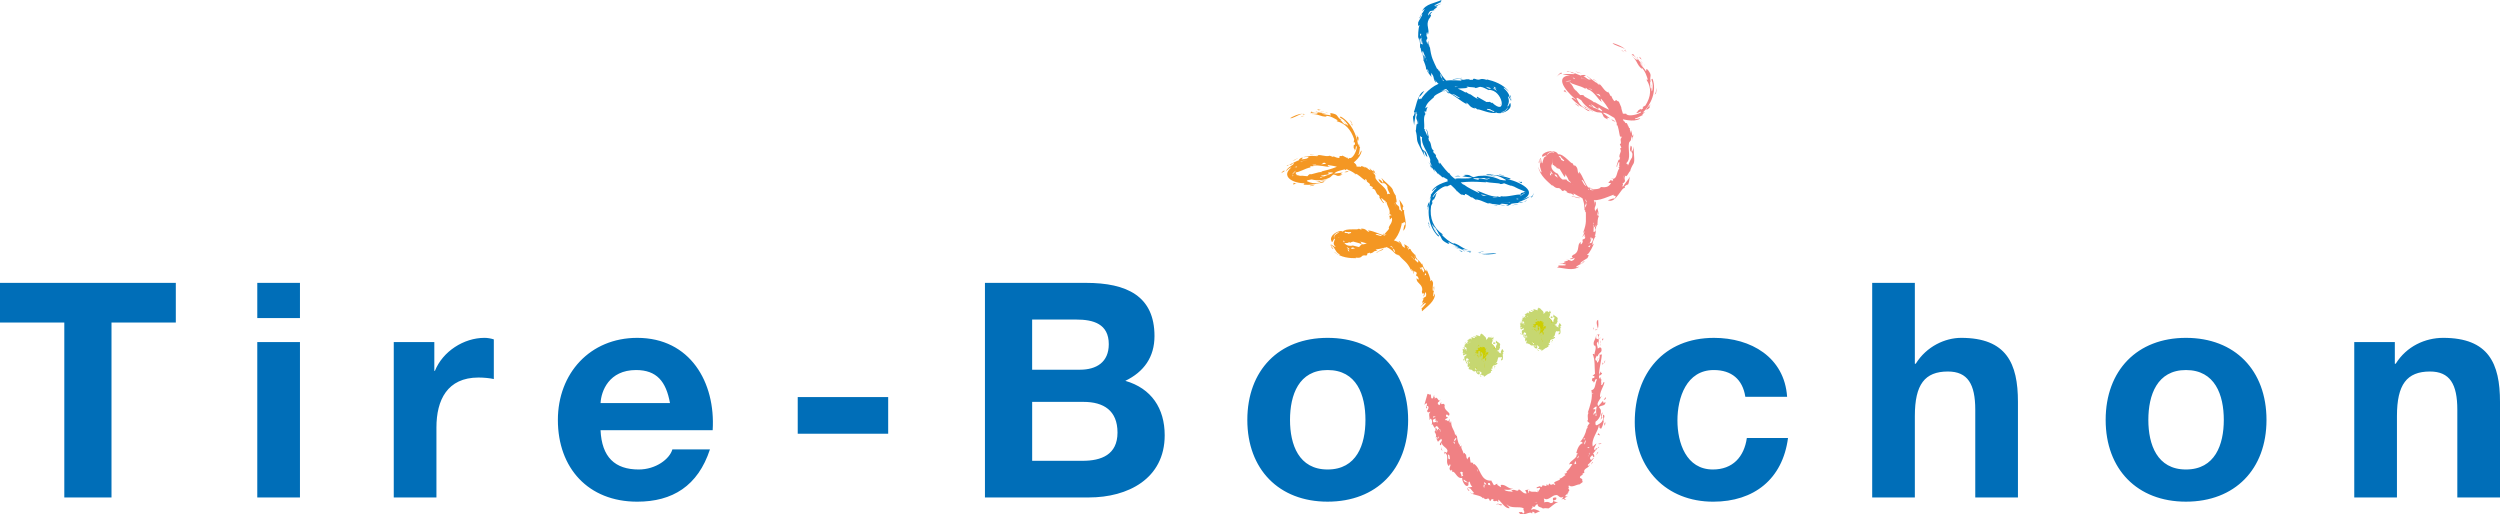 <?xml version="1.0" encoding="utf-8"?>
<!-- Generator: Adobe Illustrator 16.0.0, SVG Export Plug-In . SVG Version: 6.00 Build 0)  -->
<!DOCTYPE svg PUBLIC "-//W3C//DTD SVG 1.1//EN" "http://www.w3.org/Graphics/SVG/1.1/DTD/svg11.dtd">
<svg version="1.1" id="Calque_1" xmlns="http://www.w3.org/2000/svg" xmlns:xlink="http://www.w3.org/1999/xlink" x="0px" y="0px"
	 width="219.888px" height="45.251px" viewBox="142.432 5.991 219.888 45.251"
	 enable-background="new 142.432 5.991 219.888 45.251" xml:space="preserve">
<g>
	<path fill="#006EB8" d="M148.089,34.359h-5.657v-3.488h15.464v3.488h-5.657v15.385h-4.151V34.359z M168.815,33.964h-3.754v-3.093
		h3.754V33.964z M165.061,36.08h3.754v13.664h-3.754V36.08z M177.063,36.08h3.57v2.533h0.051c0.688-1.714,2.539-2.906,4.363-2.906
		c0.265,0,0.581,0.054,0.819,0.136v3.487c-0.341-0.08-0.899-0.133-1.347-0.133c-2.75,0-3.7,1.985-3.7,4.388v6.159h-3.754V36.08
		H177.063z M195.253,43.825c0.107,2.379,1.271,3.46,3.358,3.46c1.506,0,2.723-0.923,2.961-1.769h3.304
		c-1.057,3.224-3.304,4.6-6.397,4.6c-4.309,0-6.979-2.961-6.979-7.188c0-4.097,2.827-7.221,6.979-7.221
		c4.652,0,6.899,3.913,6.636,8.12h-9.863V43.825z M201.361,41.445c-0.345-1.903-1.165-2.907-2.988-2.907
		c-2.377,0-3.066,1.85-3.119,2.907H201.361z M212.596,40.916h7.956v3.226h-7.956V40.916z M229.063,30.871h8.884
		c3.595,0,6.028,1.161,6.028,4.677c0,1.852-0.928,3.147-2.565,3.94c2.3,0.661,3.463,2.429,3.463,4.785
		c0,3.835-3.252,5.471-6.663,5.471h-9.147V30.871z M233.214,38.509h4.204c1.453,0,2.537-0.66,2.537-2.245
		c0-1.799-1.375-2.167-2.855-2.167h-3.886L233.214,38.509L233.214,38.509z M233.214,46.521h4.442c1.638,0,3.066-0.531,3.066-2.486
		c0-1.93-1.216-2.696-2.986-2.696h-4.52v5.183H233.214z M259.201,35.707c4.308,0,7.084,2.856,7.084,7.22
		c0,4.336-2.777,7.188-7.084,7.188c-4.284,0-7.06-2.852-7.06-7.188C252.142,38.564,254.917,35.707,259.201,35.707z M259.201,47.285
		c2.562,0,3.329-2.191,3.329-4.358c0-2.195-0.766-4.389-3.329-4.389c-2.539,0-3.306,2.193-3.306,4.389
		C255.895,45.094,256.662,47.285,259.201,47.285z M295.943,40.891c-0.236-1.534-1.215-2.353-2.775-2.353
		c-2.406,0-3.197,2.433-3.197,4.441c0,1.953,0.767,4.306,3.117,4.306c1.747,0,2.749-1.107,2.988-2.771h3.621
		c-0.476,3.618-2.988,5.603-6.581,5.603c-4.126,0-6.899-2.905-6.899-7.004c0-4.257,2.536-7.405,6.977-7.405
		c3.228,0,6.186,1.693,6.424,5.184H295.943z M307.101,30.871h3.752v7.112h0.079c0.952-1.535,2.591-2.276,3.992-2.276
		c3.991,0,4.997,2.249,4.997,5.634v8.403h-3.754v-7.716c0-2.249-0.66-3.361-2.407-3.361c-2.035,0-2.907,1.14-2.907,3.913v7.164
		h-3.752V30.871z M334.697,35.707c4.307,0,7.085,2.856,7.085,7.22c0,4.336-2.778,7.188-7.085,7.188
		c-4.283,0-7.061-2.852-7.061-7.188C327.637,38.564,330.414,35.707,334.697,35.707z M334.697,47.285c2.564,0,3.33-2.191,3.33-4.358
		c0-2.195-0.767-4.389-3.33-4.389c-2.537,0-3.307,2.193-3.307,4.389C331.391,45.094,332.16,47.285,334.697,47.285z M349.501,36.08
		h3.569v1.903h0.078c0.953-1.535,2.59-2.276,4.176-2.276c3.991,0,4.996,2.249,4.996,5.634v8.403h-3.754v-7.716
		c0-2.249-0.658-3.361-2.404-3.361c-2.035,0-2.906,1.14-2.906,3.913v7.164h-3.755V36.08L349.501,36.08z"/>
</g>
<path fill="none" d="M269.124,40.758c-1.255,11.646,16.784,16.215,13.774-6.625"/>
<g>
	<path fill="#F08184" d="M282.956,34.965l0.02-0.065C282.986,34.958,282.986,34.987,282.956,34.965z M282.996,34.118
		c0.021,0.215,0.05,0.559-0.021,0.781C282.932,34.711,282.747,34.216,282.996,34.118z M282.548,35.048l0.054-0.272
		C282.684,34.921,282.562,34.907,282.548,35.048z M282.777,34.926l0.095,0.003l-0.08,0.151L282.777,34.926z M281.369,48.597
		l0.128,0.059L281.369,48.597z M280.57,48.785l-0.114,0.074L280.57,48.785z M281.664,48.056l-0.054,0.108L281.664,48.056z
		 M283.477,41.179l0.179-0.265C283.722,41.125,283.567,41.129,283.477,41.179z M277.66,49.113l0.001,0.075
		C277.628,49.161,277.607,49.132,277.66,49.113z M279.581,47.998l0.06,0.08l-0.032,0.006L279.581,47.998z M281.786,47.572
		l-0.002-0.009l0.09-0.057L281.786,47.572z M276.955,49.148l-0.104-0.144C276.914,49.024,276.957,49.083,276.955,49.148z
		 M280.444,48.873l-0.002-0.002l0.014-0.012L280.444,48.873z M280.186,47.498l-0.096,0.084L280.186,47.498z M283.477,41.179
		l-0.061,0.082L283.477,41.179z M283.185,35.668c0.008,0.087-0.043,0.112-0.096,0.133L283.185,35.668z M268.636,40.927l0.003-0.036
		L268.636,40.927z M268.715,44.434l-0.049,0.061C268.642,44.469,268.672,44.443,268.715,44.434z"/>
	<path fill="#F08184" d="M271.552,46.409c-0.199-0.096-0.122-0.375-0.204-0.508l-0.049,0.09l-0.025-0.171l-0.116,0.064
		c-0.047-0.28-0.304-0.54-0.148-0.718l-0.185,0.116l0.043-0.334l-0.068,0.207c-0.157-0.295-0.24-0.792-0.215-0.872l-0.072,0.052
		c-0.049-0.043-0.006-0.099,0.009-0.161l-0.106,0.074c-0.061-0.498-0.352-0.586-0.343-1.168c-0.059-0.149-0.02,0.089-0.087,0.102
		c-0.111-0.072-0.062-0.284-0.019-0.33c-0.176,0.062-0.069,0.301-0.256,0.133c0.064-0.144-0.153,0.11-0.164-0.13l0.23-0.114
		c-0.04-0.128-0.187-0.012-0.161-0.224c0.107-0.244,0.268,0.271,0.308-0.11c-0.013-0.184-0.548-0.386-0.416-0.773
		c-0.121-0.338-0.373,0.166-0.309-0.299l-0.16,0.297c-0.065-0.081-0.187-0.034-0.133-0.24c0.092-0.062,0.212-0.184,0.227-0.294
		c-0.187,0.438-0.27-0.418-0.507-0.013l0.011-0.16l-0.05,0.01l-0.015-0.218c-0.054,0.129-0.08,0.446-0.253,0.283l-0.039-0.323
		c-0.132,0.072-0.187-0.053-0.292-0.044l-0.271,0.96c0.081-0.037,0.133-0.176,0.214-0.121c0.065,0.26-0.146,0.21-0.039,0.455
		l0.105-0.107c-0.04,0.02-0.053,0.054-0.066,0c-0.066-0.085,0.014-0.122,0.08-0.122c0.133,0.087,0.042,0.326-0.053,0.402
		c0.016,0.313,0.241,0.057,0.282,0.124c-0.226,0.17,0.003,0.516-0.102,0.712l0.145-0.135c0.172,0.217,0.102,0.431,0.065,0.575
		l0.108-0.068c0.04,0.326,0.465,0.402,0.097,0.723l0.069-0.049c0.062,0.122,0.188,0.296,0.091,0.451l0.138,0.045
		c-0.145,0.111,0.002,0.214,0.068,0.394c0.017-0.138,0.229-0.158,0.251-0.301c0.262,0.221-0.178,0.327-0.075,0.558
		c0.161,0.102,0.061-0.161,0.124-0.217c0.039,0.396,0.751,0.526,0.451,0.902l-0.188-0.093c-0.024,0.173,0.008,0.25,0.037,0.216
		c-0.032-0.039-0.001-0.069,0.028-0.102c0.393,0.308-0.051,0.818,0.322,1.157l0.09-0.173c0.189,0.129-0.234,0.387,0.107,0.591
		l0.037-0.108c0.112,0.064,0.051,0.211,0.021,0.213c0.301-0.206,0.408,0.634,0.918,0.51c-0.031,0.24,0.215,0.69,0.399,0.714
		c0.299-0.015,0.029-0.301,0.227-0.391c0.114,0.107,0.041,0.312,0.263,0.424c-0.123,0.16-0.629-0.033-0.357,0.38l0.118-0.037
		l-0.152-0.104c-0.021-0.183,0.147-0.046,0.205-0.063l0.326,0.388c-0.102,0.195-0.296-0.054-0.354-0.033
		c0.307,0.283,0.944,0.204,1.164,0.534l0.012-0.087c0.317,0.402,0.415-0.204,0.574,0.289c0.195,0.042,0.03-0.221,0.302-0.124
		c0.076,0.022,0,0.083-0.026,0.103c0.312,0.183,0.223-0.14,0.466,0.146l0.011-0.234c0.301,0.251,0.604,0.799,0.973,0.767
		c0.008-0.159-0.2-0.199-0.247-0.358c0.379,0.446,1.09,0.146,1.508,0.361c-0.132,0.141,0.228,0.357-0.066,0.465
		c-0.079-0.231-0.215-0.091-0.376-0.126c0.268,0.549,1.06-0.214,1.171,0.139l0.044-0.186c0.073,0.014,0.278,0.106,0.161,0.185
		l0.494-0.216c-0.221-0.088-0.631-0.312-0.714-0.105c-0.165-0.155,0.18-0.161,0.024-0.346c0.367,0.222,0.171-0.161,0.5-0.163
		c-0.09,0.275,0.417,0.26,0.442,0.379c0.104-0.052,0.376-0.035,0.494-0.017c0.2-0.074,0.527-0.476,0.856-0.554
		c-0.151-0.009-0.371-0.01-0.434-0.159c0.178,0.009,0.331-0.075,0.256-0.248c-0.636-0.047,0.058,0.457-0.489,0.496
		c-0.2-0.135-0.334-0.123-0.573-0.068c0.055-0.164-0.009-0.191-0.022-0.348c0.43,0.276,0.674-0.31,1.118-0.295
		c0.206,0.02,0.284,0.356,0.617,0.146l-0.199,0.308c0.261-0.29,0.162,0.076,0.435-0.09l-0.179-0.03
		c0.122-0.154,0.189-0.181,0.334-0.173l-0.259-0.064c0.056-0.093,0.173-0.243,0.262-0.143l-0.063-0.127
		c0.039,0.014,0.09-0.003,0.171-0.091c-0.068,0.029-0.094,0.075-0.139,0.026c0.358-0.272-0.091-0.252,0.122-0.425
		c-0.068-0.009-0.058-0.106-0.01-0.192c0.244,0.257,0.679-0.094,0.937-0.08l-0.005-0.003l0.315-0.234
		c-0.062,0.048-0.096-0.08-0.069-0.196l-0.007,0.019c0.018-0.134-0.386-0.11-0.117-0.346l0.184-0.099
		c-0.027,0.02-0.056-0.037-0.07-0.065l0.184-0.11c-0.131-0.414,0.452-0.375,0.491-0.75c-0.026,0.097-0.128,0.215-0.188,0.108
		c-0.003-0.075,0.085-0.14,0.158-0.162l-0.044-0.003c0.187-0.149,0.291-0.334,0.443-0.506c-0.127,0.005-0.258,0.337-0.326,0.13
		c-0.116-0.154,0.103-0.256,0.154-0.361c0.08,0.051,0.084,0.285,0.203,0.101c-0.034-0.044-0.054-0.272-0.147-0.208
		c0.164-0.171,0.326-0.452,0.551-0.588c-0.018-0.073-0.087,0.009-0.111,0.035l0.02,0.023c-0.093,0.109-0.231-0.06-0.229,0.219
		c-0.297-0.086,0.047-0.38,0.083-0.609l-0.319,0.272c-0.163-0.683,0.488-1.312,0.557-1.918c0.064,0.192-0.051,0.315,0.188,0.348
		c0.177-0.345,0.117-0.307,0.229-0.667l-0.017,0.028c-0.09-0.209,0.191-0.433,0-0.591c-0.146,0.062,0.074,0.29-0.189,0.25l0.1-0.455
		c-0.182,0.121-0.1,0.454-0.167,0.624c-0.009,0.128,0.08-0.247,0.241-0.159c-0.084,0.433-0.271,0.498-0.552,0.656
		c-0.202,0.089-0.153-0.223-0.142-0.3c0.317-0.212,0.515-0.595,0.463-1.032l-0.161-0.257c0.209-0.185,0.586-0.056,0.563-0.445
		l-0.149,0.1l-0.069-0.187l-0.399,0.447c-0.249-0.238,0.207-0.595,0.28-0.91c-0.04,0.015-0.054,0.123-0.135,0.15
		c-0.058-0.474,0.324-0.948,0.386-1.319c-0.131-0.159-0.1,0.303-0.298,0.22c0.083-0.189-0.086-0.41,0.101-0.459
		c-0.269,0.079-0.006-0.438-0.266-0.078c-0.079-0.686,0.181-1.442,0.24-2.15c-0.075,0.039-0.143,0.043-0.199,0.016
		c0.022,0.236-0.024,0.585-0.2,0.718c-0.147-0.146,0.153-0.368,0.068-0.408c-0.06,0.079-0.045,0.234-0.177,0.242
		c-0.166-0.192,0.035-0.313,0.05-0.455l0.073,0.073c0.145-0.449,0.444-0.269,0.332-0.732c-0.176-0.162-0.133,0.01-0.332,0.024
		c0.068-0.116-0.178-0.455,0.023-0.585l0.042,0.282c0.039-0.203,0.022-0.391,0.081-0.535l-0.099,0.077
		c0.053-0.162,0.019-0.363,0.145-0.456l-0.218-0.025c0.103,0.086,0.143,0.365,0.028,0.424c-0.19-0.011-0.097-0.305-0.122-0.427
		c-0.015,0.553-0.347,0.587-0.17,1.036l0.06-0.084c0.185,0.277-0.056,0.591-0.029,0.84c-0.05-0.068-0.129-0.079-0.163-0.045
		c0.221,0.547,0.146,1.095,0.2,1.724l-0.218,0.187l0.161,0.015c0.061,0.31-0.228,0.062-0.22,0.261
		c0.003-0.075,0.028-0.061,0.068-0.076c-0.192,0.351,0.145,0.2,0.087,0.4c0.176-0.09,0.074-0.385,0.301-0.29
		c-0.195,0.354-0.111,0.914-0.498,0.944c0.167,0.674-0.153,1.46-0.312,1.975c0.054,0.084,0.059-0.037,0.107-0.002
		c-0.258,0.174,0.03,0.739-0.166,0.706c0.036,0.113,0.173,0.187,0.221,0.226c-0.116,0.125-0.201,0.275-0.249,0.438l0.077-0.116
		l0.022,0.021l-0.105,0.161l-0.012-0.01c-0.09,0.432-0.295,0.882-0.603,1.182c0.2-0.165,0.209,0.132,0.319,0.06
		c-0.368,0.084-0.528,0.511-0.625,0.88c0.062,0.026,0.099,0.076,0.164,0.057l-0.192,0.152l0.082,0.006
		c-0.139,0.373-0.678,0.532-0.674,0.823c0.112-0.109,0.17-0.077,0.27-0.033c-0.153,0.231-0.295,0.454-0.538,0.669l0.067,0.018
		c-0.018,0.093-0.136,0.128-0.234,0.152l0.114,0.11c-0.172,0.061-0.266,0.261-0.491,0.3c0.064,0.181-0.438,0.196-0.538,0.399
		c-0.083,0.029,0.243,0.02,0.068,0.176c-0.216-0.233-0.25,0.162-0.476-0.146l-0.097,0.202l-0.132-0.143
		c0.029,0.38-0.288-0.026-0.435,0.18l0.057,0.061c-0.085,0.001-0.241,0.063-0.164-0.09c-0.093,0.1-0.514,0.111-0.277,0.249
		c-0.043-0.088,0.149-0.047,0.224-0.064c0.053,0.159-0.138,0.191-0.137,0.346l-0.073-0.059l0.004,0.099
		c-0.291-0.126-0.505,0.048-0.71-0.139c-0.003,0.052-0.037,0.096-0.119,0.104l-0.027-0.199l-0.235,0.057l0.137,0.268
		c-0.282,0.101-0.492-0.298-0.698-0.346c-0.089,0.322-0.413-0.14-0.652,0.126l0.163,0.107c-0.369-0.105-0.474,0.007-0.8-0.2
		c0.328-0.021,0.321,0.084,0.796-0.091c-0.457,0.038-0.652-0.413-1.095-0.333c-0.009,0.081,0.073,0.159-0.054,0.206
		c-0.019-0.161-0.363-0.15-0.219-0.309c-0.137-0.008-0.244,0.147-0.329,0.127l-0.25-0.439l-0.01,0.039
		c-0.953,0.03-0.881-1.122-1.502-1.486l-0.075,0.08l0.017-0.255c0,0.187-0.142,0.029-0.223,0.076l-0.086-0.531
		C271.61,46.192,271.448,46.332,271.552,46.409L271.552,46.409z M276.826,49.281l0.108-0.008l0.069-0.007l-0.069,0.007
		C276.886,49.312,276.853,49.405,276.826,49.281z M282.557,40.556l-0.031,0.214c-0.013-0.045,0.057-0.196-0.037-0.139
		C282.502,40.6,282.503,40.521,282.557,40.556z M276.812,50.632l0.11,0.085l0.063-0.149L276.812,50.632z M274.978,50.516
		l0.176,0.126l0.021-0.025l-0.177-0.124L274.978,50.516L274.978,50.516z M273.513,48.718l0.015,0.04L273.513,48.718
		c-0.062-0.15-0.235,0.025-0.2-0.225C273.531,48.391,273.488,48.606,273.513,48.718z M276.599,49.604
		c-0.013-0.133-0.197-0.172-0.252-0.27c-0.077,0.021,0.029,0.147,0.061,0.23l-0.122-0.034
		C276.319,49.812,276.431,49.445,276.599,49.604z M279.773,48.09l-0.021,0.039l0.188-0.035L279.773,48.09z M280.389,47.65
		c0.182,0.028,0.284-0.194,0.402-0.312c-0.1-0.118-0.327-0.077-0.412,0.092C280.163,47.534,280.518,47.64,280.389,47.65z
		 M274.651,49.533c0.092,0.084,0.174,0.431,0.439,0.348l-0.151-0.132h0.044l-0.013-0.129
		C274.938,49.943,274.739,49.573,274.651,49.533L274.651,49.533z M281.322,46.305c0.189-0.089,0.384-0.343,0.492-0.261
		c-0.204-0.102-0.381,0.085-0.404,0.156L281.322,46.305L281.322,46.305z M281.578,46.376c-0.025,0.089,0.124,0.127-0.061,0.225
		c-0.092-0.079-0.386-0.161-0.425,0.085c0.281-0.052,0.384-0.017,0.61-0.184L281.578,46.376L281.578,46.376z M281,46.424
		l-0.023,0.095c0.023,0.138,0.232,0.292-0.073,0.297l0.073-0.297L281,46.424z M281.755,44.579l-0.107,0.068
		C281.688,44.56,281.725,44.56,281.755,44.579l0.092-0.057C281.852,44.748,281.814,44.619,281.755,44.579z M281.146,46.285
		l0.147-0.236C281.301,46.151,281.252,46.319,281.146,46.285z M281.926,44.699c-0.027,0.117-0.105,0.427-0.103,0.38
		C281.718,45.014,281.837,44.752,281.926,44.699z M282.85,38.428l0.159,0.088l0.017-0.188L282.85,38.428z M283.012,40.375
		l-0.016,0.107l0.081,0.052L283.012,40.375z M282.865,42.556l-0.115-0.007l-0.081,0.057l0.081-0.057
		c0.05-0.073,0.05-0.197,0.011-0.258c-0.083,0.021-0.091,0.146-0.15,0.185c-0.156-0.207,0.479-0.537-0.083-0.493
		c0.077-0.066,0.267-0.311,0.345-0.21C282.805,41.978,282.794,42.379,282.865,42.556l0.046,0.072L282.865,42.556z M282.328,45.25
		c-0.039,0.068-0.065,0.095-0.088,0.103c-0.061,0.049-0.134,0.073-0.198,0.029c0.117-0.127,0.139-0.01,0.198-0.029L282.328,45.25z
		 M282.562,45.312l-0.339,0.284l0.154-0.078l-0.183,0.203C282.34,45.747,282.589,45.562,282.562,45.312z M282.26,45.848h-0.137
		l0.15-0.026L282.26,45.848h0.032l-0.215,0.377L282.26,45.848z M279.559,49.221c0.148,0.475,0.473-0.013,0.678,0.092
		c-0.083-0.13-0.121-0.418-0.422-0.122c0.164-0.366,0.359,0.06,0.266-0.372c-0.106,0.143-0.332,0.196-0.36,0.204l0.133-0.149
		C279.594,48.736,279.72,49.192,279.559,49.221L279.559,49.221z M277.623,50.209l-0.256,0.017l0.264-0.044L277.623,50.209z
		 M271.552,48.384c-0.058,0.091-0.458-0.024-0.373-0.218C271.328,48.27,271.464,48.41,271.552,48.384z M269.922,46.05l0.039,0.32
		c-0.236,0.057-0.099-0.258-0.191-0.37C269.858,45.903,269.829,46.04,269.922,46.05z M269.271,44.196l0.02-0.104l-0.213,0.156
		L269.271,44.196z M268.888,44.641c-0.022-0.046-0.017-0.271,0.101-0.236L268.888,44.641z M268.71,42.612l-0.211,0.133l-0.016-0.131
		L268.71,42.612z M268.857,42.728l-0.127,0.076c-0.064,0.074-0.055,0.19,0.024,0.292c0.103-0.028,0.019-0.1,0.033-0.168
		c0.023,0.049,0.106,0.119,0.087,0.219c-0.209-0.086-0.192-0.007-0.354,0c-0.166-0.291,0.061-0.3,0.209-0.343L268.857,42.728z
		 M269.087,43.838l0.084,0.072l-0.036,0.025C269.061,43.911,269.066,43.873,269.087,43.838l-0.083-0.131
		c-0.139-0.009-0.19,0.21-0.254,0.281c0.019-0.106,0.133-0.213,0.027-0.327c-0.036,0.024-0.066,0.012-0.048,0.091l-0.065-0.172
		c0.147-0.233,0.242-0.048,0.34,0.127l0.105,0.037L269.087,43.838L269.087,43.838z M269.018,42.569
		c0.039-0.02,0.093,0.009,0.146-0.044l0.039-0.096C269.122,42.308,269.029,42.456,269.018,42.569L269.018,42.569z M271.137,47.552
		c-0.067-0.025-0.109,0.192,0.005,0.282l-0.197,0.065c0.099-0.088-0.077-0.31-0.085-0.346
		C270.979,47.4,270.98,47.538,271.137,47.552L271.137,47.552z M277.203,50.29c-0.085-0.05-0.425,0.173-0.493-0.068
		C276.607,50.526,277.028,50.382,277.203,50.29z M277.196,50.003l0.086-0.006c0.112,0.031,0.146,0.231,0.307,0.085
		c-0.058-0.042-0.118,0.039-0.175-0.003c-0.017-0.126-0.039-0.098-0.129-0.082L277.196,50.003z M273.723,49.494l-0.024-0.232
		l-0.17-0.085L273.723,49.494L273.723,49.494z M272.232,48.03c-0.061,0.09-0.224-0.06-0.219-0.128
		c-0.091,0.108,0.031,0.198,0.107,0.291l0.045,0.066l-0.045-0.066c-0.012-0.055,0.061-0.086,0.094-0.123l0.069,0.011l-0.09-0.139
		L272.232,48.03z M270.408,45.03c-0.152-0.08-0.122-0.108-0.12-0.198C270.351,44.838,270.409,44.937,270.408,45.03z M273.127,48.602
		c-0.224-0.054-0.029,0.229-0.19,0.213l0.107,0.049c-0.245,0.025-0.024-0.201-0.161-0.233l0.092,0.021
		c0.135-0.076-0.061-0.142-0.012-0.235C273.079,48.42,273.215,48.622,273.127,48.602z M270.413,44.814
		c-0.214-0.15,0.068-0.206,0.041-0.328C270.638,44.6,270.386,44.655,270.413,44.814z M272.328,47.287l0.028-0.012l0.062,0.165
		l-0.028,0.01L272.328,47.287L272.328,47.287z M268.969,44.998l-0.047-0.126L268.969,44.998z M278.097,50.802l0.038-0.077
		L278.097,50.802z M278.613,50.717l0.018-0.008l0.02,0.005L278.613,50.717z M283.37,35.791c0.163-0.112,0.036,0.094,0.044,0.171
		C283.406,35.885,283.284,35.863,283.37,35.791z"/>
	<path fill="#F08184" d="M283.137,36.435l0.085-0.201C283.23,36.284,283.219,36.341,283.137,36.435z M283.168,35.924l0.054,0.31
		C283.206,36.153,283.136,36.092,283.168,35.924z M283.322,38.096c0.098-0.099,0.026-0.285,0.026-0.285
		c0.132,0.404,0.193-0.088,0.271-0.127C283.602,37.939,283.469,37.946,283.322,38.096z M283.253,38.637l-0.019-0.112L283.253,38.637
		z M283.349,38.789c-0.027,0.142-0.149,0.192-0.242,0.256c-0.083-0.17,0.112-0.278,0.146-0.408
		C283.25,38.738,283.234,38.836,283.349,38.789z M283.541,43.251c0.018-0.031,0.031-0.111,0.098-0.102l-0.041,0.244
		C283.545,43.483,283.546,43.301,283.541,43.251z M283.069,44.066c-0.043,0.187,0.142,0.13,0.087,0.218l-0.218-0.068L283.069,44.066
		z M281.971,43.691l0.03-0.047l-0.018,0.059L281.971,43.691z M283.014,45.025l0.286-0.054
		C283.182,45.112,282.99,45.053,283.014,45.025z M282.916,45.8l0.113-0.083l-0.196,0.319L282.916,45.8z M282.489,46.617l0.038,0.052
		l-0.176,0.198L282.489,46.617z M274.046,50.392c0.038-0.21,0.385-0.004,0.511-0.021C274.402,50.602,274.285,50.188,274.046,50.392z
		 M269.194,45.288l0.104,0.37C269.104,45.416,269.266,45.581,269.194,45.288z"/>
</g>
<path fill="#CDCE00" d="M272.667,36.435c-2.783-0.507,0.256,4.297,1.266,1.264c0.504-0.756-0.254-2.023-1.519-1.771
	c-1.264,0.507-1.011,2.527,0.509,2.023c0-0.76,0-1.009-0.759-1.009c0,0.503,0.25,0.249,0.503,0.249"/>
<path fill="none" d="M272.667,36.435c-2.783-0.507,0.256,4.297,1.266,1.264c0.504-0.756-0.254-2.023-1.519-1.771
	c-1.264,0.507-1.011,2.527,0.509,2.023c0-0.76,0-1.009-0.759-1.009c0,0.503,0.25,0.249,0.503,0.249"/>
<g>
	<path fill="#C6D771" d="M272.323,37.248l0.027,0.011L272.323,37.248z M272.667,37.264c-0.072,0.016-0.214,0.039-0.316-0.005
		C272.418,37.225,272.636,37.084,272.667,37.264z M272.328,37.042c-0.012-0.168,0.032-0.026,0.051-0.054
		C272.352,37.088,272.327,36.869,272.328,37.042z M272.341,37.117l-0.001,0.068l-0.015-0.074L272.341,37.117z M272.883,35.424
		l-0.009-0.104L272.883,35.424z M273.157,35.756l0.055,0.023L273.157,35.756z M272.562,35.434l0.062-0.008L272.562,35.434z
		 M272.191,38.228l0.131,0.161C272.195,38.412,272.206,38.299,272.191,38.228z M273.254,37.01l0.051-0.018L273.254,37.01z
		 M272.951,36.624l0.025-0.067l0.005,0.011L272.951,36.624z M272.34,35.537l-0.003,0.005c-0.156,0.038-0.074,0.006-0.124,0.014
		C272.264,35.525,272.181,35.552,272.34,35.537L272.34,35.537z M273.259,37.137l-0.127,0.017L273.259,37.137z M273.22,35.78v0.002
		l-0.008-0.003L273.22,35.78z M272.751,36.567l0.03,0.03L272.751,36.567z M272.191,38.228l-0.033-0.052L272.191,38.228z
		 M272.066,37.046l0.066-0.068L272.066,37.046z M272.619,36.088l0.02,0.001L272.619,36.088z M271.064,36.993l-0.042,0.024
		L271.064,36.993z"/>
	<path fill="#C6D771" d="M272.648,37.632c-0.097,0.012-0.024-0.119-0.035-0.161l-0.051,0.054l0.031-0.075l-0.082,0.054
		c0.01-0.094-0.125-0.141,0.004-0.228l-0.14,0.07l0.072-0.12l-0.073,0.081c-0.116-0.105,0.043-0.188,0.039-0.179l-0.057,0.007
		c-0.029-0.003,0.009-0.012,0.026-0.016l-0.086,0.006c-0.021-0.052-0.181-0.169-0.093-0.037l-0.054-0.054
		c-0.052-0.038-0.013-0.003,0,0.029c-0.068-0.107-0.05-0.054-0.12-0.15c0.048,0.03-0.086-0.082-0.051-0.102l0.093,0.131
		c-0.006-0.04-0.085-0.143-0.023-0.135c0.101,0.08-0.011,0.17,0.106,0.21c0.035,0.002,0.015-0.372,0.171-0.286
		c0.116-0.095-0.09-0.266,0.097-0.229l-0.131-0.107c0.029-0.051,0.004-0.135,0.101-0.102c0.032,0.064,0.084,0.148,0.128,0.155
		c-0.194-0.125,0.2-0.2,0.016-0.365l0.081,0.006l-0.004-0.036l0.111-0.012c-0.059-0.037-0.228-0.052-0.137-0.179l0.181-0.031
		c-0.033-0.094,0.04-0.13,0.044-0.207l-0.601-0.177c0.03,0.054,0.12,0.088,0.09,0.146c-0.152,0.059-0.143-0.097-0.284-0.004
		l0.078,0.069c-0.018-0.029-0.038-0.035-0.009-0.049c0.048-0.054,0.079,0.003,0.084,0.052c-0.039,0.099-0.189,0.047-0.25-0.014
		c-0.186,0.035,0.007,0.173-0.027,0.206c-0.142-0.134-0.271,0.003-0.436,0.084l0.127,0.031c-0.073,0.216-0.238,0.239-0.348,0.309
		l0.093,0.024c-0.181,0.206,0.019,0.383-0.318,0.434l0.057-0.005c0.021,0.083,0.085,0.198-0.007,0.262l0.093,0.052
		c-0.117,0.034-0.025,0.119,0.002,0.223c0.027-0.075,0.18-0.062,0.214-0.129c0.164,0.125-0.163,0.142-0.148,0.28
		c0.084,0.059,0.076-0.088,0.134-0.111c-0.09,0.234,0.438,0.204,0.186,0.415l-0.121-0.027c-0.03,0.088-0.013,0.124,0.009,0.103
		l0.027-0.054c0.235,0.103-0.068,0.408,0.123,0.561l0.065-0.109c0.114,0.031-0.167,0.252,0.043,0.301l0.028-0.065
		c0.065,0.011,0.024,0.104,0.006,0.113c0.185-0.181,0.252,0.269,0.529,0.069c-0.031,0.153,0.178,0.352,0.279,0.306
		c0.144-0.112-0.03-0.194,0.059-0.316c0.06,0.021,0.058,0.174,0.172,0.161c-0.007,0.147-0.309,0.204-0.077,0.367l0.048-0.065
		l-0.099-0.011c-0.05-0.106,0.063-0.081,0.084-0.115c0.079,0.028,0.152,0.113,0.242,0.09c0.02,0.168-0.148,0.128-0.165,0.144
		c0.244,0.022,0.461-0.356,0.676-0.322l-0.045-0.043c0.301-0.016-0.012-0.249,0.249-0.196c0.018-0.102-0.129-0.091-0.077-0.204
		c0.018-0.03,0.052,0.024,0.062,0.044c0.123-0.1-0.079-0.15,0.104-0.186l-0.144-0.072c0.162-0.059,0.515-0.098,0.529-0.273
		c-0.119-0.039-0.156,0.049-0.26,0.037c0.331-0.076,0.187-0.347,0.367-0.569c0.09,0.096,0.273-0.073,0.32,0.114
		c-0.167,0.005-0.084,0.107-0.127,0.191c0.396-0.062-0.029-0.634,0.272-0.653l-0.126-0.025c0.009-0.037,0.072-0.146,0.132-0.085
		l-0.169-0.256c-0.056,0.132-0.21,0.329-0.066,0.368c-0.129,0.077-0.102-0.086-0.248-0.013c0.157-0.169-0.118-0.071-0.123-0.213
		c0.2,0.022,0.178-0.221,0.259-0.254c-0.053-0.04-0.026-0.199,0.003-0.28c-0.013-0.137-0.285-0.217-0.383-0.352
		c0.014,0.081,0.029,0.193-0.062,0.265c-0.008-0.089-0.077-0.143-0.176-0.05c0.007,0.319,0.292-0.166,0.35,0.1
		c-0.078,0.096-0.116,0.218-0.109,0.341l-0.221,0.069c0.263-0.305-0.14-0.253-0.154-0.454c0.002-0.118,0.178-0.241,0.038-0.388
		l0.196,0.022c-0.208-0.046,0.022-0.104-0.1-0.236v0.127c-0.094-0.043-0.112-0.077-0.126-0.179l-0.009,0.192
		c-0.051-0.014-0.135-0.048-0.098-0.135l-0.055,0.079l-0.062-0.086l0.028,0.085c-0.182-0.116-0.107,0.143-0.224,0.103
		c0.009,0.037-0.04,0.079-0.086,0.096c0.078-0.246-0.181-0.31-0.249-0.456v0.004l-0.199-0.116c0.041,0.023-0.004,0.092-0.06,0.116
		l0.01-0.001c-0.058,0.036,0.079,0.28-0.095,0.199l-0.099-0.08l0.001,0.068l-0.104-0.071c-0.159,0.327-0.343,0.034-0.47,0.246
		c0.03-0.046,0.107-0.073,0.123,0.01l-0.115,0.03l0.026,0.018l-0.354,0.119c0.084,0.031,0.205-0.108,0.221,0.026
		c0.054,0.118-0.089,0.103-0.133,0.146c-0.051-0.047-0.024-0.179-0.124-0.107c0.015,0.034,0.006,0.162,0.075,0.148l-0.399,0.233
		c0.017,0.046,0.061,0.004,0.075-0.01l-0.015-0.018c0.064-0.052,0.148,0.058,0.158-0.091c0.186,0.091-0.024,0.197-0.031,0.327
		l0.195-0.112c0.177,0.345-0.19,0.593-0.117,0.928c-0.106-0.067-0.033-0.152-0.205-0.116c-0.054,0.216,0.002,0.186,0.041,0.404
		l0.003-0.021c0.114,0.063,0.037,0.298,0.232,0.257c0.038-0.09-0.182-0.074-0.011-0.182l0.155,0.2
		c0.023-0.131-0.17-0.187-0.166-0.299c-0.037-0.058,0.026,0.134-0.092,0.172c-0.099-0.235,0.001-0.343,0.143-0.475
		c0.111-0.078,0.161,0.039,0.173,0.067c-0.168,0.169-0.137,0.435,0.107,0.503l0.163-0.046c0.003,0.165-0.147,0.37,0.08,0.415
		l-0.026-0.118l0.11-0.023l-0.115-0.293c0.175-0.183,0.176,0.165,0.347,0.258l-0.059-0.114c0.183-0.013,0.423,0.172,0.627,0.188
		c0.045-0.106-0.163-0.038-0.159-0.186c0.093,0.078,0.159-0.117,0.242-0.133c-0.192,0.036-0.019-0.185-0.195-0.029
		c-0.129-0.271,0.19-0.602-0.098-0.923l-0.076,0.123c0.096,0.049,0.138,0.182-0.004,0.282c-0.088-0.003,0.088-0.17,0.014-0.14
		c-0.01,0.032,0.006,0.071-0.084,0.121c-0.098,0.004-0.005-0.04-0.018-0.092l0.047-0.026c-0.015-0.165,0.087-0.388-0.131-0.354
		c-0.099,0.105-0.017,0.095-0.051,0.236c-0.037-0.061-0.188,0.08-0.222-0.078l0.115,0.001c-0.073-0.015-0.155-0.136-0.208-0.037
		l0.07-0.031c-0.036,0.063-0.013,0.144-0.094,0.219l0.146-0.044c-0.065-0.002-0.103-0.134-0.018-0.154
		c0.138,0,0.068,0.087,0.08,0.13c0.122-0.331-0.347,0.463,0.014,0.177l-0.02-0.05c0.102-0.099,0.235,0.079,0.192,0.108l-0.055,0.098
		c0.053-0.132,0.068,0.001,0.122,0.263l-0.15,0.082h0.116c0.054,0.12-0.162,0.03-0.148,0.107l0.047-0.031
		c0.085-0.137-0.369,0.552,0.337-0.364c0.003,0.037,0.015,0.086-0.02,0.071c0.148,0.077-0.398,0.566-0.035,0.329
		c0.229-0.393-0.227-0.092-0.171-0.429c-0.202,0.156-0.248-0.117-0.234-0.135l-0.059,0.048c0.101-0.074-0.138-0.069-0.021-0.118
		l-0.194,0.02l0.111-0.138l-0.042,0.035l-0.019-0.003l0.058-0.05l0.009,0.002c0.012-0.099,0.053-0.234,0.206-0.255
		c-0.096,0.013-0.156-0.085-0.212-0.083c0.211,0.029,0.302,0.004,0.312-0.093l-0.092-0.087l0.104,0.036l-0.044-0.041
		c0.032-0.055,0.381,0.026,0.151,0.013c-0.066-0.037,0.158-0.133,0.021-0.175c-0.114,0.05,0.11,0.048,0.149,0.132l-0.006-0.05
		c0.025-0.018,0.05,0.041,0.067,0.07l0.019-0.114c0.039,0.055,0.117-0.004,0.146,0.08c0.083-0.147,0.066,0.154,0.115,0.144
		c0.003,0.039,0.032-0.146,0.077-0.098c-0.132,0.215,0.06,0.057-0.104,0.271l0.099-0.054l-0.086,0.101
		c0.205-0.151-0.016,0.084,0.051,0.064l0.046-0.039l-0.095,0.085c-0.005,0.022-0.052,0.093,0.074,0.017
		c-0.069,0.031-0.016-0.018,0.009-0.047c0.1-0.054,0.066,0.004,0.188-0.038l-0.045,0.031l0.068-0.02
		c-0.099,0.09,0.02,0.116-0.115,0.165c0.043-0.002,0.062,0.002,0.042,0.012l-0.146,0.004l-0.021,0.002l0.221,0.01
		c0.011,0.051-0.226,0.009-0.234-0.01c0.334-0.092-0.172,0.272-0.019,0.369l0.091-0.019c-0.106,0.076,0.013,0.162-0.111,0.218
		c-0.025-0.12,0.019-0.109-0.094-0.282c0.017,0.142-0.214,0.077-0.131,0.253c0.045,0.031,0.084,0.027,0.119,0.094
		c-0.101-0.062-0.035,0.109-0.13-0.011c0.025,0.081,0.11,0.14,0.114,0.159l-0.073-0.181l0.004,0.017
		c0.089,0.396,0.061-0.224-0.027-0.131l-0.046,0.062l0.043-0.124c-0.024,0.085-0.075,0.061-0.124,0.105l0.031-0.201
		C272.712,37.522,272.6,37.626,272.648,37.632L272.648,37.632z M273.318,37.148l0.025-0.014v-0.012v0.012
		C273.356,37.141,273.41,37.145,273.318,37.148z M272.482,37.592l-0.057-0.012c0.004,0.003,0.053,0.031,0.036-0.029L272.482,37.592z
		 M274.256,37.207l0.088-0.049l-0.091-0.036L274.256,37.207z M274.014,37.979l0.093-0.054l-0.015-0.016l-0.096,0.055L274.014,37.979
		z M273.015,38.045l0.014,0.017L273.015,38.045c-0.04-0.066,0.019,0.097-0.045-0.057C272.923,37.85,272.973,37.995,273.015,38.045z
		 M273.485,37.195c-0.096-0.009-0.127,0.015-0.19,0.004c0.052,0.017,0.106,0.026,0.161,0.027l-0.021,0.018
		C273.63,37.287,273.371,37.201,273.485,37.195z M272.973,36.488l0.017-0.01l-0.029-0.072L272.973,36.488L272.973,36.488z
		 M272.758,36.386c-0.021-0.127-0.105-0.113-0.164-0.147c-0.003,0.104,0.06,0.235,0.112,0.23
		C272.766,36.57,272.735,36.307,272.758,36.386z M273.372,37.886c0.049-0.012,0.273,0.038,0.216-0.095l-0.084,0.031l-0.001-0.018
		l-0.086-0.026C273.631,37.873,273.393,37.864,273.372,37.886z M272.333,36.414c-0.1-0.047-0.234-0.026-0.289-0.09
		c0.121,0.112,0.214,0.098,0.24,0.096L272.333,36.414z M272.205,36.278c0.016-0.032-0.058-0.111,0.044-0.084
		c0.042,0.075,0.179,0.24,0.203,0.142c-0.129-0.1-0.178-0.161-0.307-0.168L272.205,36.278L272.205,36.278z M272.483,36.499
		l0.011-0.033c-0.011-0.074-0.084-0.246,0.041-0.108l-0.041,0.108L272.483,36.499z M272.167,36.896l0.062-0.006L272.167,36.896
		l-0.054,0.009C272.076,36.83,272.121,36.876,272.167,36.896z M272.418,36.495l-0.081,0.026
		C272.347,36.494,272.37,36.436,272.418,36.495z M272.033,36.835c0.002-0.038,0.01-0.146,0.015-0.127
		C272.122,36.757,272.087,36.826,272.033,36.835z M272.648,37.514l0.116,0.028l0.002-0.074L272.648,37.514z M272.561,37.904
		l-0.043-0.001l-0.017,0.061L272.561,37.904z M271.801,37.645l0.066-0.049l0.034-0.052l-0.034,0.052l0.085,0.046l0.019-0.095
		c0.137-0.064-0.053,0.322,0.185,0.004c-0.023,0.045-0.026,0.191-0.082,0.229C272.037,37.707,271.912,37.651,271.801,37.645
		l-0.045-0.001L271.801,37.645L271.801,37.645z M271.699,36.543l0.053-0.031l0.135,0.03c-0.08,0.024-0.093-0.025-0.135-0.03
		L271.699,36.543z M271.538,36.478l0.233-0.071l-0.107,0.003l0.131-0.052C271.708,36.307,271.507,36.339,271.538,36.478z
		 M271.76,36.28l0.088,0.038l-0.1-0.029L271.76,36.28l-0.021-0.008l0.16-0.121L271.76,36.28L271.76,36.28z M273.444,36.195
		c0.236-0.229-0.015-0.299,0.016-0.465c-0.056,0.091-0.178,0.206-0.03,0.311c-0.17,0.008,0.002-0.257-0.18-0.055
		c0.072,0.018,0.101,0.152,0.104,0.165l-0.068-0.04C273.229,36.319,273.427,36.1,273.444,36.195L273.444,36.195z M274.026,36.856
		l0.013,0.104l-0.033-0.105L274.026,36.856z M272.538,38.665c-0.013,0.078-0.245,0.133-0.21-0.005
		C272.416,38.672,272.498,38.711,272.538,38.665z M271.693,37.803l0.004,0.149c-0.162,0.065-0.049-0.112-0.103-0.152
		C271.663,37.742,271.634,37.812,271.693,37.803L271.693,37.803z M271.488,36.986l0.025-0.037l-0.168,0.022L271.488,36.986z
		 M271.161,37.137c-0.012-0.029,0.022-0.146,0.101-0.105L271.161,37.137z M271.795,36.2l-0.12-0.111l0.063-0.041L271.795,36.2z
		 M271.784,36.328l-0.067-0.058c-0.05-0.01-0.115,0.031-0.136,0.114c0.059,0.051,0.059-0.021,0.098-0.031l-0.069,0.116
		c-0.049-0.148-0.079-0.114-0.152-0.205c0.12-0.217,0.196-0.075,0.26,0.008L271.784,36.328L271.784,36.328z M271.41,36.796
		l0.043,0.051l-0.028,0.002C271.379,36.819,271.38,36.802,271.41,36.796l0.006-0.073c-0.07-0.054-0.228,0.024-0.264,0.045
		c0.024-0.05,0.166-0.058,0.151-0.146c-0.031-0.002-0.044-0.02-0.073,0.025l0.051-0.108c0.2-0.041,0.149,0.092,0.135,0.185
		l0.048,0.048L271.41,36.796L271.41,36.796z M271.888,36.405l0.054,0.097l0.048,0.025C272.02,36.47,271.94,36.41,271.888,36.405z
		 M272.318,38.317c-0.036,0.003-0.066,0.135-0.006,0.154l-0.108,0.093c0.055-0.078-0.037-0.154-0.04-0.171
		C272.237,38.276,272.232,38.354,272.318,38.317L272.318,38.317z M274.086,37.026c-0.006,0.028,0.032,0.186-0.144,0.19
		C274.122,37.288,274.157,37.093,274.086,37.026z M273.879,37.037l-0.006-0.031c0.023-0.042,0.167-0.071,0.061-0.123l-0.001,0.069
		c-0.092,0.015-0.072,0.021-0.06,0.054L273.879,37.037z M273.371,38.305l-0.115-0.054l-0.045,0.021L273.371,38.305z M272.795,38.203
		c-0.016,0.077-0.078,0.056-0.076,0.015c-0.035,0.096,0.014,0.1,0.046,0.125l0.02,0.021l-0.02-0.021l0.026-0.107l0.022-0.022
		l-0.031-0.042L272.795,38.203z M272.125,37.309c-0.092-0.011-0.082-0.03-0.049-0.058L272.125,37.309z M272.999,38.125
		c-0.02,0.07,0.055,0.139,0.042,0.2l0.023-0.022c-0.019,0.125-0.056-0.097-0.07-0.052l0.011-0.03
		c-0.009-0.103-0.03-0.05-0.039-0.125C272.967,38.044,272.999,38.099,272.999,38.125z M272.16,37.234
		c-0.09-0.022,0.107-0.061,0.129-0.077C272.374,37.164,272.191,37.191,272.16,37.234z M272.883,37.776l0.012-0.018l-0.01,0.051
		l-0.008,0.018L272.883,37.776z M271.167,37.341l-0.008-0.073L271.167,37.341z M274.439,36.572l-0.057-0.012L274.439,36.572z"/>
	<path fill="#C6D771" d="M274.39,36.289l-0.004-0.009l0.004-0.013V36.289z M271.928,36.983c-0.367,0.325,0.305-0.437,0.288-0.299
		C272.357,36.499,271.917,36.995,271.928,36.983z M272.399,36.934l-0.074-0.08C272.348,36.852,272.374,36.868,272.399,36.934z
		 M272.186,36.855l0.14-0.002C272.288,36.854,272.255,36.898,272.186,36.855z M272.95,37.343c0.06-0.064-0.004-0.143-0.003-0.142
		c0.123,0.171,0.123-0.092,0.161-0.147c0.023,0.155-0.067,0.192-0.16,0.289H272.95z M272.945,37.58l-0.017-0.047L272.945,37.58z
		 M273.021,37.639c-0.016,0.063-0.102,0.086-0.168,0.115c-0.062-0.065,0.073-0.119,0.093-0.174
		C272.948,37.621,272.94,37.664,273.021,37.639L273.021,37.639z M271.186,37.626c-0.001,0.023,0.018,0.071-0.026,0.091l-0.057-0.148
		C271.107,37.5,271.165,37.601,271.186,37.626z M271.332,37.1c0.008-0.099-0.117-0.054-0.088-0.104l0.164,0.017L271.332,37.1z
		 M272.161,37.123l-0.015,0.014l0.006-0.015L272.161,37.123z M271.252,36.591l-0.198,0.021
		C271.13,36.529,271.267,36.577,271.252,36.591z M271.312,36.157l-0.088,0.028l0.172-0.146L271.312,36.157z M271.699,35.812
		l-0.011-0.04l0.145-0.041L271.699,35.812z M273.903,38.41c-0.131-0.08,0.013-0.195,0.004-0.262
		C274.053,38.283,273.783,38.234,273.903,38.41z M271.254,37.509l0.043,0.172C271.179,37.576,271.279,37.646,271.254,37.509z"/>
</g>
<path fill="#CDCE00" d="M277.725,34.156c-2.781-0.505,0.257,4.299,1.268,1.263c0.505-0.756-0.254-2.021-1.518-1.768
	c-1.268,0.505-1.013,2.53,0.507,2.023c0-0.759,0-1.012-0.76-1.012c0,0.505,0.253,0.253,0.503,0.253"/>
<path fill="none" d="M277.725,34.156c-2.781-0.505,0.257,4.299,1.268,1.263c0.505-0.756-0.254-2.021-1.518-1.768
	c-1.268,0.505-1.013,2.53,0.507,2.023c0-0.759,0-1.012-0.76-1.012c0,0.505,0.253,0.253,0.503,0.253"/>
<g>
	<path fill="#C6D771" d="M277.38,34.971l0.027,0.012L277.38,34.971z M277.725,34.987c-0.073,0.015-0.215,0.039-0.317-0.006
		C277.475,34.946,277.692,34.807,277.725,34.987z M277.387,34.766c-0.013-0.169,0.031-0.027,0.05-0.054
		C277.409,34.812,277.384,34.594,277.387,34.766z M277.398,34.84l-0.001,0.068l-0.015-0.074L277.398,34.84z M277.938,33.146
		l-0.011-0.103L277.938,33.146z M278.212,33.479l0.056,0.023L278.212,33.479z M277.617,33.156l0.06-0.006L277.617,33.156z
		 M277.252,35.953l0.13,0.161C277.257,36.137,277.266,36.024,277.252,35.953z M278.312,34.73l0.053-0.019L278.312,34.73z
		 M278.011,34.348l0.024-0.068l0.003,0.013L278.011,34.348z M277.324,33.279v0.008l-0.057-0.006L277.324,33.279z M278.316,34.859
		l-0.124,0.016L278.316,34.859z M278.274,33.503v0.002l-0.005-0.003L278.274,33.503z M277.808,34.292l0.032,0.03L277.808,34.292z
		 M277.252,35.953l-0.034-0.052L277.252,35.953z M277.123,34.77l0.065-0.068L277.123,34.77z M277.676,33.81l0.019,0.003
		L277.676,33.81z M276.123,34.719l-0.043,0.024L276.123,34.719z"/>
	<path fill="#C6D771" d="M277.707,35.355c-0.096,0.011-0.025-0.121-0.036-0.16l-0.05,0.053l0.03-0.074l-0.082,0.052
		c0.01-0.094-0.124-0.139,0.001-0.227l-0.135,0.07l0.07-0.119l-0.073,0.078c-0.116-0.103,0.042-0.188,0.039-0.178l-0.056,0.007
		c-0.029-0.003,0.008-0.01,0.025-0.015l-0.086,0.006c-0.021-0.053-0.182-0.172-0.093-0.038l-0.054-0.055
		c-0.051-0.038-0.012,0,0,0.03c-0.069-0.107-0.051-0.056-0.119-0.152c0.049,0.034-0.087-0.078-0.052-0.099l0.093,0.13
		c-0.007-0.04-0.086-0.142-0.024-0.133c0.1,0.078-0.011,0.169,0.107,0.208c0.034,0.001,0.014-0.373,0.17-0.287
		c0.116-0.094-0.09-0.264,0.097-0.229l-0.131-0.107c0.029-0.05,0.004-0.134,0.101-0.103c0.032,0.066,0.084,0.149,0.128,0.155
		c-0.194-0.122,0.2-0.199,0.016-0.362l0.081,0.005l-0.004-0.036l0.111-0.013c-0.059-0.038-0.229-0.053-0.139-0.179l0.183-0.03
		c-0.033-0.096,0.04-0.132,0.044-0.208l-0.603-0.18c0.032,0.057,0.122,0.091,0.092,0.149c-0.153,0.059-0.146-0.096-0.287-0.004
		l0.08,0.067c-0.017-0.025-0.038-0.033-0.008-0.045c0.047-0.056,0.078,0.001,0.084,0.05c-0.04,0.098-0.188,0.048-0.25-0.014
		c-0.187,0.037,0.006,0.173-0.026,0.207c-0.142-0.135-0.273,0.002-0.438,0.084l0.127,0.03c-0.072,0.216-0.238,0.24-0.348,0.311
		l0.094,0.024c-0.181,0.207,0.017,0.384-0.317,0.435l0.058-0.007c0.021,0.083,0.084,0.199-0.005,0.264l0.09,0.051
		c-0.117,0.035-0.025,0.119,0.004,0.221c0.024-0.073,0.18-0.062,0.214-0.127c0.164,0.124-0.165,0.143-0.149,0.28
		c0.083,0.06,0.077-0.088,0.133-0.112c-0.089,0.236,0.438,0.203,0.188,0.416l-0.121-0.026c-0.032,0.087-0.014,0.122,0.009,0.102
		l0.026-0.054c0.235,0.103-0.067,0.409,0.123,0.561l0.067-0.108c0.112,0.03-0.168,0.252,0.043,0.301l0.026-0.068
		c0.066,0.013,0.026,0.106,0.007,0.115c0.184-0.181,0.251,0.268,0.529,0.069c-0.029,0.15,0.18,0.351,0.279,0.304
		c0.146-0.113-0.029-0.193,0.061-0.314c0.059,0.02,0.057,0.172,0.172,0.161c-0.008,0.146-0.309,0.204-0.077,0.366l0.048-0.066
		l-0.099-0.011c-0.051-0.104,0.063-0.08,0.084-0.113c0.078,0.025,0.152,0.113,0.242,0.084c0.021,0.17-0.147,0.133-0.164,0.147
		c0.244,0.019,0.46-0.357,0.675-0.323l-0.046-0.044c0.3-0.017-0.011-0.248,0.248-0.197c0.017-0.102-0.13-0.092-0.076-0.205
		c0.019-0.029,0.05,0.025,0.06,0.045c0.125-0.101-0.078-0.15,0.106-0.187l-0.146-0.071c0.162-0.059,0.517-0.097,0.531-0.273
		c-0.121-0.038-0.156,0.049-0.26,0.038c0.329-0.078,0.187-0.35,0.367-0.571c0.088,0.097,0.272-0.073,0.319,0.113
		c-0.168,0.005-0.085,0.107-0.128,0.193c0.397-0.062-0.026-0.636,0.272-0.655l-0.127-0.025c0.01-0.035,0.073-0.144,0.133-0.084
		l-0.171-0.257c-0.054,0.132-0.209,0.33-0.064,0.369c-0.127,0.077-0.103-0.088-0.248-0.013c0.157-0.171-0.118-0.071-0.126-0.211
		c0.203,0.021,0.18-0.224,0.262-0.256c-0.054-0.041-0.027-0.198,0.002-0.281c-0.015-0.137-0.289-0.215-0.386-0.352
		c0.014,0.083,0.031,0.195-0.062,0.268c-0.007-0.091-0.076-0.143-0.176-0.05c0.01,0.318,0.291-0.166,0.352,0.096
		c-0.077,0.097-0.116,0.219-0.107,0.342l-0.222,0.07c0.263-0.307-0.142-0.251-0.156-0.453c0.002-0.117,0.176-0.24,0.037-0.389
		l0.197,0.023c-0.211-0.046,0.021-0.104-0.101-0.237l-0.002,0.129c-0.091-0.043-0.11-0.078-0.124-0.18l-0.008,0.191
		c-0.054-0.012-0.138-0.046-0.099-0.134l-0.056,0.08l-0.062-0.088l0.027,0.087c-0.183-0.113-0.105,0.143-0.222,0.103
		c0.008,0.039-0.041,0.079-0.088,0.097c0.077-0.247-0.182-0.309-0.25-0.456l0.001,0.004l-0.2-0.114
		c0.043,0.022-0.003,0.09-0.06,0.114l0.01-0.001c-0.058,0.036,0.08,0.281-0.093,0.2l-0.099-0.079l0.002,0.065
		c-0.064-0.013-0.001-0.069-0.172-0.048c-0.022,0.287-0.308,0.022-0.403,0.227c0.029-0.045,0.107-0.072,0.124,0.01l-0.115,0.03
		l0.025,0.019l-0.354,0.119c0.085,0.031,0.206-0.108,0.223,0.026c0.054,0.117-0.09,0.103-0.134,0.146
		c-0.052-0.047-0.024-0.179-0.125-0.107c0.017,0.034,0.008,0.162,0.077,0.148l-0.397,0.234c0.015,0.045,0.059,0.003,0.073-0.011
		l-0.015-0.016c0.064-0.054,0.149,0.057,0.157-0.093c0.186,0.09-0.022,0.198-0.029,0.327l0.195-0.112
		c0.177,0.344-0.191,0.594-0.116,0.928c-0.107-0.067-0.034-0.154-0.206-0.117c-0.053,0.217,0.002,0.186,0.043,0.405l0.001-0.021
		c0.116,0.062,0.04,0.296,0.235,0.256c0.038-0.09-0.185-0.073-0.012-0.182l0.156,0.2c0.021-0.131-0.171-0.186-0.17-0.298
		c-0.035-0.058,0.029,0.133-0.089,0.172c-0.098-0.235,0.001-0.343,0.142-0.477c0.112-0.078,0.161,0.039,0.173,0.067
		c-0.168,0.17-0.137,0.435,0.107,0.503l0.165-0.045c0.002,0.165-0.147,0.371,0.083,0.414l-0.028-0.118l0.11-0.023l-0.116-0.292
		c0.173-0.185,0.177,0.164,0.348,0.255l-0.06-0.112c0.182-0.016,0.422,0.171,0.628,0.185c0.045-0.106-0.164-0.038-0.159-0.185
		c0.096,0.081,0.155-0.119,0.237-0.137c-0.19,0.037-0.019-0.184-0.194-0.027c-0.129-0.272,0.189-0.604-0.102-0.924l-0.074,0.125
		c0.095,0.048,0.141,0.181-0.002,0.28c-0.088-0.003,0.087-0.168,0.012-0.138c-0.01,0.03,0.008,0.068-0.083,0.12
		c-0.098,0.006-0.005-0.039-0.017-0.091l0.046-0.028c-0.017-0.167,0.087-0.387-0.131-0.352c-0.101,0.105-0.019,0.093-0.053,0.234
		c-0.035-0.06-0.186,0.081-0.219-0.078l0.115,0.002c-0.073-0.017-0.159-0.139-0.209-0.036l0.071-0.031
		c-0.034,0.063-0.013,0.144-0.093,0.219l0.145-0.044c-0.064-0.003-0.103-0.134-0.018-0.154c0.138,0,0.068,0.088,0.081,0.13
		c0.121-0.334-0.352,0.461,0.01,0.176l-0.018-0.051c0.1-0.098,0.235,0.081,0.192,0.11l-0.055,0.097c0.053-0.129,0.069,0,0.123,0.263
		l-0.15,0.081l0.116,0.002c0.054,0.118-0.162,0.03-0.148,0.105l0.046-0.03c-0.063,0.071-0.036,0.088,0.004,0.099
		c0.674-0.884,0.2-0.168,0.313-0.39c0.15,0.078-0.401,0.563-0.035,0.328c0.232-0.389-0.226-0.092-0.169-0.427
		c-0.203,0.159-0.249-0.116-0.235-0.134l-0.059,0.049c0.099-0.075-0.137-0.07-0.021-0.117l-0.194,0.018l0.11-0.138l-0.041,0.035
		l-0.02-0.001l0.059-0.051l0.009,0.001c0.013-0.099,0.052-0.234,0.205-0.254c-0.097,0.012-0.155-0.087-0.212-0.084
		c0.211,0.027,0.303,0.005,0.312-0.095l-0.091-0.085l0.104,0.036l-0.045-0.042c0.032-0.056,0.383,0.027,0.151,0.012
		c-0.068-0.038,0.159-0.131,0.022-0.175c-0.115,0.049,0.111,0.049,0.148,0.132l-0.005-0.049c0.024-0.018,0.05,0.041,0.067,0.068
		l0.019-0.114c0.038,0.055,0.117-0.003,0.146,0.082c0.084-0.146,0.069,0.151,0.118,0.142c0.001,0.039,0.031-0.146,0.077-0.098
		c-0.132,0.216,0.059,0.057-0.104,0.271l0.1-0.054l-0.087,0.101c0.204-0.153-0.019,0.084,0.05,0.063l0.048-0.038l-0.097,0.085
		c-0.005,0.022-0.051,0.093,0.074,0.015c-0.069,0.033-0.015-0.016,0.009-0.045c0.102-0.054,0.067,0.001,0.188-0.039l-0.046,0.03
		l0.07-0.02c-0.102,0.092,0.018,0.116-0.117,0.166c0.042-0.001,0.063,0.003,0.044,0.012l-0.146,0.006l-0.023,0.002l0.221,0.008
		c0.012,0.05-0.226,0.01-0.234-0.009c0.334-0.092-0.172,0.27-0.018,0.366l0.091-0.017c-0.107,0.076,0.013,0.161-0.112,0.219
		c-0.025-0.121,0.019-0.111-0.094-0.284c0.018,0.142-0.213,0.076-0.131,0.255c0.046,0.03,0.086,0.026,0.119,0.091
		c-0.101-0.061-0.033,0.11-0.13-0.008c0.025,0.079,0.111,0.142,0.116,0.161l-0.078-0.184l0.006,0.018
		c0.089,0.394,0.062-0.224-0.025-0.13l-0.047,0.063l0.043-0.125c-0.025,0.085-0.074,0.061-0.125,0.108l0.032-0.206
		C277.77,35.246,277.658,35.351,277.707,35.355L277.707,35.355z M278.378,34.869l0.025-0.015v-0.011v0.011
		C278.414,34.86,278.47,34.865,278.378,34.869z M277.54,35.316l-0.058-0.012c0.005,0.003,0.054,0.028,0.036-0.031L277.54,35.316z
		 M279.316,34.926l0.087-0.048l-0.092-0.037L279.316,34.926z M279.071,35.698l0.094-0.054l-0.014-0.015l-0.095,0.055L279.071,35.698
		z M278.072,35.767l0.014,0.019L278.072,35.767c-0.04-0.064,0.02,0.098-0.045-0.055C277.979,35.571,278.031,35.716,278.072,35.767z
		 M278.545,34.916c-0.097-0.009-0.126,0.015-0.19,0.003c0.052,0.018,0.106,0.027,0.161,0.028l-0.023,0.018
		C278.69,35.007,278.431,34.923,278.545,34.916z M278.03,34.211l0.017-0.011l-0.03-0.072L278.03,34.211L278.03,34.211z
		 M277.814,34.108c-0.021-0.127-0.107-0.114-0.164-0.148c-0.003,0.104,0.06,0.235,0.112,0.231
		C277.823,34.293,277.792,34.03,277.814,34.108z M278.432,35.606c0.049-0.012,0.274,0.038,0.216-0.095l-0.083,0.031l-0.002-0.018
		l-0.085-0.026C278.69,35.594,278.453,35.585,278.432,35.606L278.432,35.606z M277.389,34.138c-0.099-0.046-0.233-0.025-0.288-0.089
		c0.121,0.115,0.213,0.098,0.239,0.096L277.389,34.138z M277.261,34.003c0.016-0.032-0.058-0.111,0.044-0.086
		c0.041,0.076,0.18,0.24,0.201,0.142c-0.126-0.099-0.176-0.16-0.305-0.167L277.261,34.003L277.261,34.003z M277.543,34.224
		l0.01-0.033c-0.013-0.074-0.083-0.248,0.039-0.108l-0.039,0.108L277.543,34.224z M277.223,34.621l0.062-0.006L277.223,34.621
		l-0.054,0.008C277.134,34.555,277.178,34.602,277.223,34.621z M277.475,34.22l-0.082,0.025
		C277.402,34.22,277.426,34.161,277.475,34.22z M277.09,34.561c0.002-0.037,0.009-0.145,0.015-0.128
		C277.18,34.481,277.144,34.552,277.09,34.561z M277.704,35.234l0.117,0.028l0.002-0.073L277.704,35.234L277.704,35.234z
		 M277.619,35.629l-0.042-0.001l-0.018,0.06L277.619,35.629z M276.857,35.37l0.067-0.048l0.034-0.051l-0.034,0.051l0.086,0.045
		l0.018-0.095c0.139-0.066-0.052,0.323,0.184,0.003c-0.023,0.046-0.024,0.193-0.079,0.231
		C277.096,35.433,276.972,35.376,276.857,35.37h-0.045H276.857L276.857,35.37z M276.755,34.27l0.054-0.032l0.135,0.03
		c-0.081,0.025-0.096-0.025-0.135-0.03L276.755,34.27z M276.596,34.204l0.231-0.071l-0.107,0.002l0.132-0.053
		C276.765,34.032,276.562,34.064,276.596,34.204L276.596,34.204z M276.813,34.006l0.091,0.038l-0.099-0.029L276.813,34.006
		l-0.02-0.008l0.161-0.122L276.813,34.006z M278.501,33.916c0.237-0.228-0.016-0.298,0.015-0.465
		c-0.056,0.091-0.177,0.206-0.03,0.311c-0.17,0.009,0.004-0.259-0.179-0.052c0.071,0.015,0.1,0.151,0.104,0.163l-0.068-0.039
		C278.287,34.04,278.484,33.82,278.501,33.916z M279.085,34.576l0.012,0.106l-0.033-0.106H279.085L279.085,34.576z M277.599,36.39
		c-0.014,0.076-0.244,0.133-0.21-0.007C277.476,36.396,277.559,36.436,277.599,36.39z M276.753,35.528l0.002,0.149
		c-0.161,0.065-0.049-0.113-0.101-0.152C276.723,35.467,276.693,35.537,276.753,35.528z M276.547,34.713l0.025-0.04l-0.17,0.024
		L276.547,34.713z M276.218,34.863c-0.012-0.032,0.022-0.147,0.102-0.107L276.218,34.863z M276.852,33.925l-0.119-0.111l0.063-0.043
		L276.852,33.925z M276.84,34.053l-0.068-0.057c-0.048-0.011-0.114,0.029-0.134,0.114c0.058,0.051,0.059-0.02,0.098-0.032
		l-0.071,0.117c-0.047-0.148-0.078-0.114-0.15-0.204c0.119-0.218,0.194-0.076,0.258,0.005L276.84,34.053z M276.469,34.521
		l0.041,0.052h-0.026C276.436,34.543,276.439,34.527,276.469,34.521l0.005-0.072c-0.071-0.055-0.229,0.024-0.263,0.045
		c0.021-0.05,0.165-0.056,0.15-0.146c-0.033-0.004-0.046-0.019-0.073,0.025l0.05-0.109c0.2-0.042,0.15,0.092,0.136,0.186
		l0.047,0.046L276.469,34.521z M276.943,34.128l0.055,0.098l0.048,0.024C277.076,34.194,276.997,34.133,276.943,34.128z
		 M277.378,36.041c-0.037,0.004-0.067,0.136-0.005,0.155l-0.11,0.093c0.057-0.078-0.037-0.155-0.041-0.172
		C277.295,36.001,277.291,36.078,277.378,36.041z M279.145,34.746c-0.004,0.029,0.034,0.186-0.142,0.191
		C279.18,35.007,279.219,34.813,279.145,34.746z M278.938,34.757l-0.005-0.03c0.021-0.043,0.164-0.072,0.059-0.123l-0.003,0.066
		c-0.09,0.018-0.068,0.022-0.056,0.054L278.938,34.757L278.938,34.757z M278.431,36.026l-0.115-0.055l-0.045,0.022L278.431,36.026z
		 M277.854,35.928c-0.017,0.076-0.078,0.053-0.075,0.014c-0.035,0.095,0.015,0.1,0.045,0.124l0.02,0.022l-0.02-0.022l0.027-0.109
		l0.021-0.021l-0.03-0.044L277.854,35.928z M277.183,35.033c-0.091-0.012-0.084-0.031-0.048-0.058L277.183,35.033z M278.058,35.848
		c-0.02,0.069,0.056,0.138,0.043,0.201l0.023-0.024c-0.019,0.127-0.057-0.096-0.072-0.052l0.013-0.03
		c-0.01-0.103-0.031-0.051-0.041-0.122C278.025,35.766,278.06,35.821,278.058,35.848L278.058,35.848z M277.218,34.958
		c-0.089-0.021,0.107-0.06,0.13-0.078C277.432,34.887,277.251,34.916,277.218,34.958z M277.943,35.499l0.01-0.017l-0.009,0.049
		l-0.01,0.017L277.943,35.499z M276.226,35.065l-0.009-0.075L276.226,35.065z M279.497,34.292l-0.056-0.013L279.497,34.292z"/>
	<path fill="#C6D771" d="M279.447,34.009l-0.005-0.011l0.005-0.013V34.009z M276.984,34.706c-0.364,0.329,0.302-0.438,0.286-0.301
		C277.412,34.218,276.974,34.719,276.984,34.706z M277.455,34.654l-0.076-0.082C277.402,34.572,277.428,34.589,277.455,34.654z
		 M277.24,34.576l0.139-0.004C277.343,34.574,277.311,34.619,277.24,34.576z M278.004,35.063c0.062-0.064-0.002-0.145-0.001-0.141
		c0.123,0.17,0.125-0.093,0.162-0.148C278.188,34.928,278.097,34.967,278.004,35.063z M278.002,35.299l-0.018-0.045L278.002,35.299z
		 M278.077,35.36c-0.017,0.061-0.101,0.087-0.168,0.114c-0.063-0.065,0.073-0.119,0.093-0.176
		C278.004,35.342,277.996,35.385,278.077,35.36L278.077,35.36z M276.244,35.353c-0.002,0.023,0.02,0.071-0.026,0.091l-0.057-0.149
		C276.166,35.229,276.223,35.328,276.244,35.353z M276.391,34.825c0.007-0.098-0.117-0.053-0.088-0.103l0.162,0.016L276.391,34.825
		L276.391,34.825z M277.221,34.848l-0.018,0.013l0.006-0.015L277.221,34.848z M276.309,34.316l-0.198,0.024
		C276.186,34.258,276.323,34.306,276.309,34.316z M276.368,33.884l-0.088,0.027l0.17-0.146L276.368,33.884z M276.755,33.535
		l-0.011-0.039l0.143-0.041L276.755,33.535z M278.964,36.128c-0.131-0.077,0.011-0.191,0.004-0.259
		C279.111,36.004,278.844,35.955,278.964,36.128z M276.312,35.234l0.042,0.171C276.239,35.302,276.338,35.37,276.312,35.234z"/>
</g>
<g>
	<path fill="none" d="M269.317,6.55c-1.836,0.33-1.874,2.171-1.515,4.046c0.305,2.172,1.644,3.374,3.509,4.15
		c0.463,0.306,2.795,1.387,3.325,0.97c0.568-0.286,0.552-0.841,0.264-1.472c-0.735-1.357-2.999-1.193-4.149-1.178
		c-3.019,0.22-4.292,2.237-3.201,5.467c1.095,3.235,5.447,6.186,8.709,4.921c2.657-1.11-2.811-1.944-3.566-1.891
		c-2.06-0.031-4.805,0.26-4.688,3.18c0.016,2.532,4.109,4.002,6.032,3.503"/>
	<g>
		<path fill="#0079C0" d="M272.565,28.286l0.108,0.021C272.569,28.302,272.521,28.296,272.565,28.286z M274.046,28.296
			c-0.382,0.06-0.996,0.127-1.371,0.01C273.023,28.379,273.902,28.194,274.046,28.296z M272.521,28.075l0.455,0.076
			C272.707,28.163,272.758,28.107,272.521,28.075z M272.678,28.207l-0.029,0.045l-0.243-0.066L272.678,28.207z M270.517,22.729
			c0.029,0.047,0.045,0.083,0.009,0.092L270.517,22.729z M269.735,21.885l-0.155-0.171L269.735,21.885z M271.421,23.239
			l-0.186-0.083L271.421,23.239z M270.877,21.498l-0.508,0.008C270.723,21.402,270.77,21.473,270.877,21.498z M267.794,17.413
			l-0.048-0.036C267.751,17.326,267.762,17.301,267.794,17.413z M269.97,21.236l-0.052,0.019l-0.032-0.044L269.97,21.236z
			 M272.175,23.526l0.012,0l0.146,0.08C272.242,23.593,272.195,23.557,272.175,23.526z M267.784,16.045l0.102-0.148
			C267.854,16.016,267.809,16.07,267.784,16.045z M269.561,21.694l-0.001-0.003l0.021,0.022L269.561,21.694z M271.137,22.192
			l-0.185-0.156L271.137,22.192z M270.877,21.498h0.16H270.877z M271.292,28.111c-0.149-0.05-0.172-0.094-0.189-0.129
			L271.292,28.111z M268.891,6.485l0.062-0.028L268.891,6.485z M267.869,12.078l-0.005,0.092L267.869,12.078z"/>
		<path fill="#0079C0" d="M272.533,14.717c-0.425-0.107-0.516-0.307-0.983-0.551c0.229,0.14,0.1,0.087,0.168,0.14
			c-0.058-0.042-0.356-0.217-0.355-0.23l-0.022,0.062c-0.428-0.284-1.088-0.467-1.13-0.71l-0.017,0.126l-0.352-0.41l0.186,0.252
			c-0.547-0.318-0.985-1.101-1.024-1.219l-0.004,0.065l-0.136-0.233l-0.01,0.093c-0.37-0.802-0.54-0.997-0.669-2.085
			c-0.051-0.286,0,0.163-0.032,0.172c-0.066-0.151-0.068-0.53-0.052-0.612c-0.082,0.091,0.003,0.541-0.115,0.206
			c0.015-0.25-0.064,0.176-0.101-0.259l0.098-0.176c-0.049-0.237-0.113-0.046-0.073-0.415c0.09-0.409,0.09,0.503,0.166-0.151
			c0.018-0.313-0.277-0.779,0.163-1.29c0.247-0.505-0.36,0.088,0.184-0.467c-0.211,0.017-0.256,0.22-0.383,0.347
			c0.049-0.135-0.062-0.119,0.174-0.403c0.141-0.021,0.382-0.071,0.559-0.148c-0.784,0.277,0.599-0.438-0.161-0.203l0.279-0.127
			l-0.034-0.013l0.372-0.178c-0.234,0.072-0.803,0.333-0.581,0.129l0.57-0.281c-0.17,0.001,0.04-0.116-0.003-0.155
			c-0.544,0.276-1.414,0.318-1.707,0.986c0.074-0.049,0.246-0.279,0.221-0.16c-0.245,0.475-0.291,0.341-0.479,0.816l0.151-0.177
			c-0.036,0.026-0.075,0.087-0.03-0.013c0.054-0.171,0.128-0.221,0.157-0.204c-0.012,0.183-0.334,0.597-0.358,0.72
			c-0.05,0.569,0.106,0.14,0.114,0.268c-0.121,0.265-0.128,0.942-0.108,1.254l0.048-0.212c0.136,0.389,0.107,0.744,0.111,0.982
			l0.049-0.098c0.037,0.558,0.33,0.743,0.241,1.223l0.021-0.068c0.083,0.219,0.221,0.538,0.226,0.776
			c0.025-0.006,0.06,0.021,0.099,0.104c-0.005,0.141,0.185,0.319,0.383,0.595c-0.106-0.201,0.023-0.196-0.08-0.402
			c0.371,0.368,0.156,0.454,0.403,0.822c0.188,0.183-0.085-0.233-0.086-0.308c0.272,0.663,1.134,0.738,1.274,1.21l-0.258-0.127
			c0.176,0.207,0.288,0.3,0.273,0.262c-0.069-0.049-0.08-0.084-0.092-0.12c0.694,0.324,1.056,0.743,1.7,1.055
			c-0.036-0.063-0.13-0.129-0.117-0.16c0.345,0.127,0.225,0.38,0.812,0.528l-0.089-0.087c0.192,0.051,0.302,0.169,0.272,0.17
			c0.057-0.14,1.197,0.466,1.672,0.261c0.339,0.211,1.352-0.152,1.264-0.705c-0.036-0.416-0.199,0.336-0.282,0.138
			c0.117-0.241,0.192-0.442,0.038-0.84c0.122-0.083,0.392,0.874,0.264-0.038l-0.093-0.1l0.121,0.323
			c-0.023,0.28-0.086-0.147-0.152-0.176c-0.042-0.313-0.295-0.548-0.512-0.764c0.025-0.127,0.427,0.305,0.489,0.336
			c-0.541-0.679-1.351-0.946-1.99-1.095l0.051,0.057c-0.789-0.251-0.487,0.131-1.107-0.108c-0.336,0.005,0.114,0.118-0.388,0.097
			c-0.14,0.002-0.059-0.039-0.032-0.053c-0.615-0.029-0.271,0.105-0.839,0.014l0.124,0.11c-0.664-0.038-1.44-0.114-1.996,0.19
			c0.07,0.067,0.417-0.071,0.571-0.058c-0.856,0.037-1.768,0.869-2.165,1.517c0.027-0.256-0.305,0.272-0.153-0.237
			c0.169-0.057,0.268-0.282,0.456-0.495c-0.623,0.161-0.792,1.716-0.916,1.792l0.071,0.129c-0.029,0.118-0.135,0.429-0.135,0.21
			c-0.043,0.303,0.058,0.584,0.084,0.874c0.012-0.315,0.161-0.93,0.132-1.138c0.124-0.228,0.015,0.354,0.149,0.152
			c-0.226,0.548,0.039,0.343,0.032,0.906c-0.144-0.254-0.131,0.593-0.172,0.577c0.069,0.179,0.118,0.6,0.12,0.773
			c0.024,0.35,0.497,1.008,0.678,1.523c-0.055-0.208-0.144-0.524-0.061-0.536c0.068,0.258,0.194,0.521,0.295,0.517
			c-0.236-0.91-0.317-0.173-0.574-0.989c-0.007-0.22-0.01-0.456-0.094-0.873c0.108,0.171,0.111,0.082,0.202,0.139
			c-0.128,0.576,0.451,1.254,0.683,1.879c0.112,0.268-0.134,0.169,0.236,0.723l-0.391-0.425c0.421,0.479,0.03,0.158,0.32,0.601
			l-0.062-0.213c0.2,0.249,0.252,0.358,0.328,0.527l-0.079-0.288c0.099,0.142,0.339,0.349,0.294,0.397l0.091-0.005
			c0.012,0.037,0.059,0.102,0.204,0.239c-0.075-0.091-0.139-0.146-0.116-0.17c0.521,0.552,0.212,0.038,0.535,0.374
			c-0.034-0.071,0.082,0,0.207,0.104c-0.156,0.159,0.604,0.701,0.749,0.934l-0.003-0.004c0.166,0.137,0.312,0.31,0.502,0.413
			c-0.111-0.071,0.042-0.049,0.221,0.019l-0.029-0.013c0.195,0.066-0.124-0.275,0.395,0.038l0.264,0.187
			c-0.048-0.03,0.014-0.031,0.044-0.03l0.277,0.189c0.527,0.001,0.888,0.366,1.49,0.433c-0.173-0.011-0.42-0.109-0.304-0.127
			l0.366,0.103l-0.028-0.021l1.146,0.165c-0.099-0.062-0.738-0.098-0.45-0.152c0.167-0.084,0.492,0.054,0.696,0.018
			c-0.018,0.071-0.397,0.114-0.01,0.119c0.046-0.034,0.398-0.161,0.225-0.156c0.398-0.086,0.948-0.033,1.364-0.254
			c0.103-0.089-0.083,0.007-0.144,0.036l-0.023,0.03c-0.246,0.112-0.093-0.069-0.532,0.096c-0.083-0.086,0.647-0.212,1.002-0.559
			l-0.642,0.289c1.709-0.854-0.906-1.808-1.597-1.861c0.312,0.011,0.549,0.13,0.543,0.001c-0.626-0.222-0.55-0.148-1.187-0.299
			l0.054,0.017c-0.342,0.003-0.784-0.166-1.024-0.082c0.148,0.075,0.488-0.004,0.48,0.127l-0.835-0.081
			c0.278,0.074,0.834,0.079,1.143,0.138c0.226,0.021-0.445-0.074-0.329-0.147c0.765,0.099,0.914,0.245,1.258,0.425
			c0.202,0.135-0.344,0.031-0.479,0.01c-0.441-0.225-1.156-0.407-1.912-0.333l-0.413,0.105c-0.371-0.083-0.225-0.262-0.907-0.189
			l0.212,0.056c-0.103,0.029-0.208,0.051-0.314,0.064l0.873,0.104c-0.367,0.168-1.085,0.01-1.655,0.109
			c0.034,0.014,0.229-0.017,0.294,0.011c-0.775,0.211-1.732,0.393-2.152,1.011c-0.137,0.257,0.412-0.401,0.385-0.22
			c-0.262,0.234-0.449,0.571-0.529,0.634c0.174-0.076-0.289,0.728,0.071,0.181c-0.43,1.095-0.312,2.593,0.648,3.487
			c-0.019-0.071,0.005-0.094,0.062-0.079c-0.359-0.24-0.605-0.825-0.647-1.04c0.196,0.182,0.253,0.573,0.328,0.618
			c-0.046-0.136-0.187-0.359-0.133-0.399c0.229,0.245,0.245,0.464,0.438,0.627l-0.123-0.065c0.523,0.552,0.115,0.53,0.862,0.927
			c0.305,0.088,0.032-0.058,0.082-0.146c0.142,0.149,0.734,0.351,0.892,0.497l-0.463-0.187c0.306,0.174,0.619,0.285,0.835,0.412
			c-0.017-0.03-0.029-0.058-0.094-0.093c0.24,0.153,0.601,0.211,0.723,0.313l0.103-0.087c-0.172,0.008-0.667-0.096-0.718-0.205
			c0.068-0.05,0.532,0.125,0.751,0.165c-0.937-0.242-0.861-0.479-1.618-0.726l0.101,0.1c-0.466-0.193-0.864-0.542-1.147-0.856
			c0.104,0.065,0.147,0.053,0.119,0.001c-0.806-0.537-1.176-1.417-1.022-2.493l0.139-0.289l-0.07-0.037
			c0.159-0.47,0.151-0.062,0.26-0.35c-0.043,0.108-0.048,0.083-0.075,0.099c0.282-0.475,0.056-0.323,0.271-0.561
			c-0.211,0.034-0.348,0.508-0.384,0.324c0.296-0.541,1.103-1.043,1.258-0.899c0.965-0.526,2.505-0.43,3.426-0.367
			c0.129-0.022-0.076-0.034-0.025-0.055c0.361,0.138,1.294,0.097,1.283,0.208c0.188,0.006,0.28-0.052,0.338-0.069
			c0.234,0.098,0.512,0.2,0.815,0.288l-0.218-0.083l0.029-0.007l0.307,0.117l-0.017,0.002c0.893,0.478,1.286,0.365,0.44,0.589
			c0.278-0.113-0.015,0.152,0.125,0.105c-0.349-0.095-1.12,0.236-1.784,0.128c0.001,0.033-0.05,0.058,0.027,0.088l-0.384-0.083
			l0.049,0.042c-0.702-0.02-1.396-0.44-1.834-0.557c0.251,0.146,0.241,0.18,0.251,0.235c-0.456-0.234-0.914-0.414-1.389-0.777
			l0.024,0.059l-0.385-0.333l-0.064,0.051c-0.226-0.211-0.595-0.391-0.792-0.716c-0.146-0.055-0.615-0.643-0.85-0.978
			c-0.08-0.142,0.132,0.339-0.129-0.028c0.103-0.156-0.338-0.477-0.201-0.607l-0.262-0.287l0.047-0.121
			c-0.291-0.214-0.133-0.477-0.385-0.877c-0.009,0.029,0.008,0.077-0.017,0.06c-0.046-0.146-0.104-0.507,0.005-0.248
			c-0.063-0.249-0.244-1.098-0.241-0.701c0.046-0.038,0.093,0.317,0.112,0.474c-0.081,0-0.149-0.383-0.26-0.461l0.01-0.106
			l-0.063-0.045c0.06-0.484-0.105-0.981,0.099-1.287c-0.021-0.021-0.029-0.102-0.005-0.255l0.1,0.014
			c0-0.163,0.06-0.297,0.122-0.429l-0.223,0.148c0.143-0.516,0.489-0.714,0.762-0.974c-0.02-0.19,0.64-0.432,0.964-0.642
			l-0.339,0.077c0.684-0.248,0.793-0.346,1.515-0.396c-0.573,0.175-0.648,0.053-1.356,0.494c0.769-0.405,1.348-0.25,2.235-0.364
			c-0.058-0.038-0.277-0.062-0.063-0.105c0.184,0.066,0.792,0.034,0.668,0.124c0.255-0.016,0.309-0.106,0.469-0.109
			c0.301,0.032,0.515,0.2,0.75,0.3l-0.017-0.025c1.227-0.067,1.695,2.433,0.284,1.099l0.013,0.06l-0.314-0.169
			c0.247,0.122-0.132,0.034-0.171,0.072l-0.836-0.473C272.299,14.526,272.307,14.645,272.533,14.717L272.533,14.717z
			 M267.768,15.762l-0.033,0.204l-0.022,0.129l0.022-0.129C267.735,15.859,267.704,15.771,267.768,15.762z M270.049,22.18
			l0.349-0.103c-0.075,0.017-0.324,0.084-0.213,0.09C270.135,22.178,270.013,22.221,270.049,22.18L270.049,22.18z M267.18,15.334
			l-0.095,0.158l0.048,0.152L267.18,15.334z M269.429,13.179l-0.339,0.085l-0.023,0.022l0.343-0.086L269.429,13.179z
			 M273.097,13.604l-0.053-0.032L273.097,13.604c0.206,0.115,0.334,0.028,0.472,0.191C273.318,13.825,273.217,13.685,273.097,13.604
			z M267.773,15.276c0.067,0.02,0.2-0.281,0.276-0.345c0.075-0.114-0.097-0.003-0.136,0.038c0.015-0.073,0.044-0.113,0.124-0.176
			C267.86,14.75,267.946,15.039,267.773,15.276z M270.001,21.407l-0.062-0.052l0.178,0.251L270.001,21.407z M271.074,22.306
			c0.076,0.193,0.486,0.348,0.742,0.503c0.102-0.033-0.129-0.243-0.442-0.387C271.06,22.162,271.185,22.438,271.074,22.306z
			 M270.512,13.38c-0.205,0.023-0.56-0.13-0.94,0.088l0.319-0.049l-0.077,0.02l0.097,0.045
			C269.785,13.341,270.331,13.403,270.512,13.38L270.512,13.38z M273.812,23.426c0.286,0.065,0.828,0.157,0.779,0.215
			c0.016-0.113-0.411-0.186-0.542-0.191L273.812,23.426z M273.881,23.556c-0.162,0-0.12,0.104-0.405-0.035
			c0.059-0.046-0.021-0.22-0.444-0.289c0.292,0.182,0.307,0.271,0.734,0.404L273.881,23.556z M273.387,23.22l-0.171-0.032
			c-0.207-0.008-0.292,0.102-0.531-0.099l0.531,0.099L273.387,23.22z M276.608,22.826c0,0.009-0.09,0.025-0.127,0.036
			C276.631,22.799,276.587,22.812,276.608,22.826l-0.018,0.025C276.685,22.901,276.581,22.885,276.608,22.826z M273.714,23.339
			l0.497,0.038C274.053,23.381,273.733,23.4,273.714,23.339z M276.628,22.933c-0.164,0.09-0.549,0.38-0.518,0.312
			C276.145,23.199,276.488,22.957,276.628,22.933z M268.206,24.836l-0.095-0.154l0.043,0.321L268.206,24.836z M269.627,22.089
			l0.182-0.057l0.063-0.065L269.627,22.089z M273.431,21.649l0.014,0.059l0.123,0.05l-0.123-0.05
			c-0.14-0.037-0.354-0.053-0.45-0.026c0.055,0.037,0.27,0.048,0.353,0.09c-0.308,0.041-1.045-0.231-0.843,0.041
			c-0.137-0.032-0.611-0.098-0.451-0.146C272.436,21.675,273.143,21.636,273.431,21.649l0.116-0.014L273.431,21.649L273.431,21.649z
			 M276.222,23.492c-0.074,0.017-0.151,0.025-0.228,0.027c-0.121,0.006-0.216-0.003-0.192-0.047c0.283-0.03,0.117,0.038,0.192,0.047
			L276.222,23.492z M276.298,23.597l-0.704,0.045l0.238,0.007l-0.455,0.05C275.441,23.76,275.924,23.739,276.298,23.597z
			 M275.227,23.786l-0.099-0.043l0.15,0.035L275.227,23.786l0.023,0.01c-0.252,0.073-0.509,0.011-0.763-0.006
			C274.734,23.799,274.985,23.863,275.227,23.786L275.227,23.786z M268.636,20.406c-0.344-0.102,0.25,0.661,0.313,0.807
			c0.087-0.034,0.352,0.107-0.146-0.438c0.479,0.424,0.172,0.39,0.571,0.532c-0.224-0.209-0.455-0.494-0.469-0.551l0.252,0.254
			C269.103,20.79,268.746,20.644,268.636,20.406L268.636,20.406z M267.191,16.857l-0.018-0.447l0.033,0.472L267.191,16.857z
			 M275.027,15.447c0.109,0.032-0.353,0.565-0.61,0.402C274.782,15.86,275.005,15.522,275.027,15.447z M270.381,14.32l0.456,0.287
			c-0.148,0.061-0.425-0.227-0.658-0.324C270.131,14.192,270.287,14.317,270.381,14.32z M268.095,11.801l-0.028-0.171l-0.062,0.216
			L268.095,11.801L268.095,11.801z M268.132,12.431c-0.069-0.068-0.224-0.415-0.117-0.339L268.132,12.431z M267.451,8.979
			l-0.123,0.212l0.012-0.237L267.451,8.979z M267.507,9.204l-0.054,0.117c-0.015,0.12,0.002,0.32,0.054,0.509
			c0.051-0.037-0.001-0.169-0.002-0.286c0.017,0.084,0.067,0.219,0.069,0.39c-0.117-0.181-0.1-0.04-0.181-0.054
			c-0.116-0.518-0.011-0.503,0.058-0.56C267.46,9.252,267.479,9.206,267.507,9.204L267.507,9.204z M267.853,11.153l0.074,0.141
			l-0.011,0.036L267.853,11.153l-0.097-0.237c-0.083-0.044-0.028,0.315-0.039,0.42c-0.028-0.174-0.005-0.331-0.107-0.545
			c-0.011,0.033-0.032,0.006,0.009,0.147l-0.098-0.291c0.055-0.366,0.096-0.044,0.235,0.27l0.075,0.085L267.853,11.153
			L267.853,11.153z M267.608,8.942c0.021-0.028,0.044,0.026,0.078-0.059l0.032-0.163C267.699,8.498,267.631,8.746,267.608,8.942z
			 M273.538,15.595c-0.111-0.009,0.117,0.135,0.361,0.182l-0.146,0.063c0.008-0.067-0.48-0.194-0.532-0.215
			C273.162,15.513,273.339,15.603,273.538,15.595L273.538,15.595z M267.187,16.104c0.057-0.13,0.038-0.793,0.245-0.821
			C267.34,15.024,267.156,15.762,267.187,16.104z M267.314,16.188l-0.025,0.155c-0.015,0.188-0.115,0.171-0.032,0.505l-0.006-0.304
			c0.065,0.017,0.047-0.032,0.038-0.201L267.314,16.188L267.314,16.188z M272.129,13.211l0.222,0.109l0.351,0.018L272.129,13.211
			L272.129,13.211z M274.78,14.979c0.091-0.005,0.005,0.269-0.037,0.302c0.028,0.01,0.182-0.146,0.13-0.346l0.001-0.123
			l-0.001,0.123c-0.01,0.068-0.051,0.02-0.075,0.021l-0.026-0.083l-0.011,0.218L274.78,14.979z M269.564,13.207
			c-0.215-0.109-0.226-0.142-0.328-0.254C269.293,12.968,269.457,13.092,269.564,13.207z M273.768,13.756
			c0.381,0.075-0.133-0.148,0.126-0.109l-0.201-0.052c0.343,0.04,0.221,0.106,0.376,0.244l-0.106-0.09
			c-0.118-0.008,0.133,0.188,0.111,0.254C273.997,13.869,273.625,13.722,273.768,13.756L273.768,13.756z M269.317,12.943
			c-0.278-0.255-0.119-0.302-0.234-0.491C269.296,12.656,269.155,12.71,269.317,12.943z M274.366,15.178l-0.003-0.02l0.107-0.036
			v0.013L274.366,15.178L274.366,15.178z M268.485,12.977l-0.133-0.199L268.485,12.977z"/>
		<path fill="#0079C0" d="M266.897,17.408l0.053,0.09C266.94,17.493,266.916,17.474,266.897,17.408z M267.062,18.24l0.008,0.03
			v0.028L267.062,18.24z M271.03,28.106c0.137,0.146-0.163-0.051-0.295-0.103C270.867,28.055,270.94,28.02,271.03,28.106z
			 M270.077,27.526c0.06,0.059,0.146,0.154,0.281,0.209C270.268,27.71,270.189,27.643,270.077,27.526z M270.877,27.929
			c-0.177-0.052-0.351-0.118-0.519-0.194C270.491,27.785,270.615,27.799,270.877,27.929z M268.091,25.418
			c-0.052,0.204,0.164,0.482,0.167,0.478c-0.42-0.618-0.02,0.174-0.007,0.253C268.011,25.732,268.059,25.705,268.091,25.418z
			 M268.006,24.463l-0.007,0.2L268.006,24.463z M267.977,24.188c0.038-0.253,0.094-0.333,0.163-0.43
			c0.004,0.3-0.097,0.477-0.134,0.706C268.02,24.285,268.041,24.112,267.977,24.188L267.977,24.188z M274.47,21.411
			c-0.056-0.017-0.196-0.041-0.194-0.075l0.423,0.075C274.864,21.46,274.556,21.418,274.47,21.411L274.47,21.411z M275.967,21.941
			c0.323,0.128,0.186-0.016,0.346,0.066l-0.063,0.098L275.967,21.941z M275.62,22.427l-0.088-0.033l0.103,0.029L275.62,22.427z
			 M277.081,23.292c0.115,0.018,0.191-0.168,0.267-0.357C277.159,23.645,276.998,23.212,277.081,23.292z M275.785,23.969
			l0.219-0.009l-0.664,0.11L275.785,23.969z M274.147,24.036l-0.062,0.023l-0.441-0.056L274.147,24.036z M270.998,12.833
			c0.068,0.082-0.629,0.104-0.817,0.182C270.29,12.87,270.74,12.946,270.998,12.833z M268.891,13.434l0.495,0.451
			C268.959,13.58,269.273,13.791,268.891,13.434z"/>
	</g>
</g>
<g>
	<path fill="none" d="M267.115,32.731c1.247-0.771,0.626-2.268-0.304-3.691c-0.991-1.675-2.414-2.287-4.08-2.412
		c-0.451-0.118-2.566-0.363-2.818,0.121c-0.318,0.388-0.11,0.834,0.329,1.265c1.027,0.898,2.655,0.15,3.504-0.176
		c2.168-0.996,2.405-2.978,0.448-5.302c-1.956-2.322-6.236-3.526-8.216-1.613c-1.586,1.62,2.778,0.812,3.321,0.562
		c1.542-0.537,3.483-1.518,2.364-3.854c-0.9-2.044-4.47-2.122-5.725-1.195"/>
	<g>
		<path fill="#F49723" d="M257.08,15.992l-0.092,0.009C257.072,15.974,257.112,15.964,257.08,15.992z M255.9,16.384
			c0.28-0.173,0.754-0.393,1.087-0.383C256.688,16.047,256.079,16.461,255.9,16.384z M257.188,16.243l-0.371,0.047
			C257.016,16.191,256.999,16.277,257.188,16.243z M257.021,16.126l0.006-0.064l0.211,0.005L257.021,16.126z M260.958,19.9
			c-0.032-0.038-0.051-0.074-0.019-0.104L260.958,19.9z M261.748,20.506l0.165,0.098L261.748,20.506z M260.104,19.678l0.169,0.028
			L260.104,19.678z M260.675,21.128l0.423-0.132C260.855,21.204,260.778,21.133,260.675,21.128z M264.25,23.756l0.058,0.005
			C264.308,23.806,264.297,23.834,264.25,23.756z M261.59,21.337l0.047-0.049l0.034,0.029L261.59,21.337z M259.407,19.683
			l-0.01,0.004l-0.135-0.05L259.407,19.683z M264.645,24.774l-0.066,0.149C264.57,24.827,264.604,24.769,264.645,24.774z
			 M261.937,20.615v0.002l-0.022-0.013L261.937,20.615z M260.468,20.837l0.179,0.082L260.468,20.837z M260.675,21.128l-0.133,0.036
			L260.675,21.128z M258.135,15.769c0.13,0.006,0.161,0.043,0.184,0.08L258.135,15.769z M267.543,32.723l-0.044,0.046
			L267.543,32.723z M266.484,27.881l-0.016-0.082L266.484,27.881z"/>
		<path fill="#F49723" d="M261.994,27.26c0.167-0.052,0.686,0.181,0.909,0.228l-0.076-0.074l0.237,0.09l0.011-0.086
			c0.411,0.079,0.924,0.118,0.994,0.333l0.005-0.148l0.347,0.254l-0.185-0.172c0.504,0.081,0.949,0.686,1.039,0.713v-0.063
			l0.158,0.143l0.003-0.092c0.443,0.58,0.731,0.554,1.125,1.407c0.135,0.197-0.044-0.128-0.009-0.153
			c0.118,0.083,0.223,0.381,0.224,0.453c0.073-0.116-0.146-0.425,0.081-0.224c0.051,0.205,0.028-0.174,0.188,0.149l-0.068,0.192
			c0.121,0.16,0.135-0.02,0.226,0.271c0.044,0.34-0.294-0.316-0.145,0.194c0.078,0.227,0.612,0.452,0.435,0.964
			c0.039,0.458,0.296-0.187,0.131,0.432c0.131-0.092,0.106-0.259,0.171-0.399c0.036,0.124,0.118,0.067,0.06,0.386
			c-0.096,0.073-0.31,0.172-0.415,0.289c0.559-0.466-0.279,0.599,0.29,0.171l-0.189,0.206l0.041,0.007l-0.25,0.281
			c0.18-0.127,0.573-0.564,0.484-0.285l-0.393,0.46c0.163-0.041,0.022,0.146,0.083,0.181c0.434-0.407,1.163-0.876,1.142-1.558
			c-0.058,0.073-0.124,0.34-0.163,0.223c0.007-0.501,0.138-0.408,0.079-0.885l-0.072,0.212c0.027-0.037,0.037-0.105,0.043-0.003
			c0.038,0.168-0.02,0.241-0.062,0.237c-0.085-0.157,0.022-0.64,0.004-0.734c-0.165-0.467-0.187-0.058-0.245-0.154
			c0.054-0.266-0.24-0.787-0.328-1.034l0.002,0.195c-0.27-0.24-0.333-0.541-0.403-0.73l-0.028,0.105
			c-0.212-0.423-0.548-0.428-0.558-0.887l-0.013,0.071c-0.141-0.144-0.365-0.339-0.419-0.543c-0.027,0.019-0.077,0.019-0.132-0.036
			c0.025-0.169-0.196-0.242-0.443-0.398c0.136,0.138-0.004,0.205,0.129,0.347c-0.435-0.148-0.215-0.355-0.519-0.58
			c-0.218-0.073,0.117,0.183,0.127,0.255c-0.401-0.461-1.111-0.284-1.328-0.661l0.253,0.005c-0.187-0.138-0.305-0.183-0.286-0.148
			c0.071,0.019,0.085,0.052,0.1,0.086c-0.622-0.135-1.041-0.427-1.597-0.497c-0.087,0.039,0.104,0.085,0.074,0.125
			c-0.22,0.023-0.223-0.316-0.741-0.281l0.092,0.071c-0.173,0.018-0.285-0.074-0.262-0.091c-0.019,0.214-1.085-0.082-1.418,0.283
			c-0.303-0.223-1.233,0.349-1.001,0.803c0.086,0.383,0.208-0.342,0.317-0.152c-0.054,0.219-0.249,0.408,0.057,0.684
			c-0.099,0.1-0.685-0.579-0.318,0.134l0.125,0.061l-0.189-0.255c-0.05-0.221,0.154,0.082,0.213,0.104
			c0.142,0.207,0.261,0.529,0.533,0.614c-0.024,0.184-0.47-0.151-0.484-0.222c0.56,0.528,1.394,0.57,1.926,0.565l-0.055-0.051
			c0.741,0.097,0.36-0.278,0.937-0.182c0.264-0.111-0.135-0.115,0.268-0.238c0.114-0.033,0.063,0.037,0.049,0.059
			c0.508-0.116,0.169-0.199,0.66-0.244l-0.147-0.102c0.543-0.101,1.246-0.194,1.582-0.645c-0.103-0.058-0.33,0.168-0.473,0.183
			c0.713-0.25,1.112-1.263,1.2-1.904c0.104,0.215,0.214-0.325,0.31,0.137c-0.161,0.106-0.122,0.328-0.199,0.572
			c0.535-0.367-0.061-1.671,0.109-1.778l-0.14-0.067c-0.013-0.104-0.012-0.395,0.077-0.225c-0.084-0.254-0.243-0.446-0.375-0.658
			c0.073,0.263,0.079,0.827,0.223,0.964c-0.057,0.231-0.163-0.262-0.241-0.046c0.042-0.52-0.156-0.25-0.333-0.687
			c0.251,0.123-0.029-0.533,0.048-0.56c-0.133-0.179-0.235-0.38-0.3-0.594c-0.135-0.262-0.688-0.654-0.992-1.005
			c0.091,0.16,0.238,0.399,0.148,0.458c-0.115-0.196-0.293-0.367-0.403-0.304c0.394,0.697,0.38-0.027,0.781,0.579
			c-0.004,0.229,0.083,0.402,0.261,0.712c-0.162-0.084-0.147-0.007-0.265-0.002c0.009-0.551-0.697-0.854-1-1.347
			c-0.129-0.218,0.127-0.246-0.313-0.595l0.454,0.204c-0.49-0.24-0.05-0.139-0.4-0.421l0.091,0.178
			c-0.233-0.139-0.306-0.208-0.394-0.353l0.11,0.253c-0.13-0.066-0.359-0.201-0.318-0.278l-0.087,0.05
			c-0.01-0.042-0.064-0.084-0.218-0.153c0.081,0.057,0.148,0.081,0.129,0.12c-0.56-0.31-0.208,0.075-0.557-0.108
			c0.042,0.056-0.078,0.047-0.209,0.003c0.115-0.22-0.592-0.566-0.769-0.722l0.001,0.004l-0.499-0.251
			c0.102,0.051-0.029,0.076-0.188,0.054l0.025,0.007c-0.175,0,0.145,0.273-0.345,0.122l-0.256-0.104
			c0.046,0.015-0.005,0.042-0.032,0.056l-0.269-0.1c-0.431,0.127-0.804-0.163-1.321-0.03c0.146-0.027,0.373-0.023,0.281,0.052
			c-0.108,0.026-0.221,0.021-0.327-0.015l0.029,0.023c-0.33-0.062-0.654,0.041-0.996,0.082c0.105,0.048,0.638-0.106,0.421,0.051
			c-0.11,0.144-0.405,0.117-0.58,0.164c-0.004-0.063,0.297-0.214-0.037-0.143c-0.032,0.041-0.306,0.194-0.146,0.188
			c-0.32,0.114-0.756,0.381-1.097,0.488c-0.083,0.123,0.093-0.022,0.131-0.02l0.01-0.028c0.199-0.099,0.126,0.1,0.429-0.186
			c0.161,0.172-0.493,0.292-0.667,0.749c0.157-0.161,0.307-0.324,0.497-0.365c-1.223,1.023,0.797,1.614,1.511,1.337
			c-0.253,0.084-0.473,0.042-0.433,0.195c0.564,0.031,0.49,0.006,1.039-0.049l-0.048,0c0.266-0.113,0.683-0.054,0.837-0.23
			c-0.142-0.058-0.383,0.166-0.423-0.004l0.692-0.156c-0.265-0.012-0.684,0.153-0.955,0.181c-0.186,0.045,0.378-0.042,0.312,0.081
			c-0.642,0.109-0.803,0.024-1.133-0.111c-0.201-0.105,0.26-0.143,0.374-0.172c0.543,0.142,1.121,0.078,1.619-0.181l0.277-0.247
			c0.333,0.003,0.301,0.267,0.82-0.007l-0.2-0.012c0.097-0.087,0.166-0.132,0.221-0.159l-0.751,0.095
			c0.211-0.298,0.857-0.282,1.288-0.528c-0.035-0.008-0.181,0.073-0.25,0.057c0.535-0.395,1.244-0.843,1.364-1.498
			c-0.02-0.255-0.191,0.466-0.281,0.301c0.155-0.27,0.083-0.602,0.169-0.678c-0.166,0.122-0.047-0.654-0.18-0.108
			c-0.137-0.954-0.604-2.056-1.575-2.585c0.025,0.068,0.005,0.107-0.05,0.121c0.348,0.093,0.679,0.527,0.746,0.697
			c-0.224-0.059-0.328-0.405-0.412-0.405c0.065,0.106,0.236,0.237,0.184,0.308c-0.276-0.079-0.292-0.317-0.486-0.396l0.121,0.004
			c-0.532-0.335-0.189-0.472-0.885-0.606c-0.276,0.047-0.019,0.085-0.049,0.212c-0.15-0.083-0.671-0.072-0.826-0.191L259.077,16
			c-0.278-0.105-0.561-0.084-0.763-0.153l0.097,0.074c-0.23-0.071-0.528-0.047-0.656-0.112l-0.054,0.146
			c0.131-0.088,0.552-0.112,0.619-0.013c-0.044,0.104-0.452,0.032-0.634,0.075c0.798-0.009,0.794,0.233,1.443,0.235l-0.102-0.068
			c0.431-0.024,0.798,0.246,1.098,0.406c-0.102-0.013-0.141,0.026-0.109,0.065c0.761,0.203,1.239,0.751,1.523,1.587l-0.047,0.273
			l0.108-0.005c0.061,0.385-0.145,0.104-0.123,0.34c-0.006-0.089,0.013-0.074,0.038-0.094c-0.101,0.421,0.146,0.252,0.044,0.482
			c0.19-0.08,0.05-0.482,0.217-0.36c-0.027,0.502-0.423,1.128-0.659,1.006c-0.464,0.691-1.748,1.026-2.443,1.184
			c-0.095,0.065,0.074,0.02,0.043,0.062c-0.331-0.063-1.025,0.294-1.052,0.164c-0.146,0.062-0.199,0.159-0.237,0.198l-0.7-0.066
			l0.182,0.033l-0.02,0.02l-0.253-0.054l0.011-0.007c-0.887-0.175-0.507,0.217-0.093-0.139c-0.298,0.091-0.042-0.159-0.191-0.124
			c0.356-0.004,0.812-0.333,1.336-0.445c-0.012-0.042,0.018-0.088-0.049-0.104l0.309,0.004l-0.05-0.05
			c0.57-0.075,1.163,0.12,1.542,0.119c-0.226-0.055-0.224-0.1-0.24-0.172c0.412,0.064,0.807,0.094,1.251,0.328l-0.03-0.054
			c0.128,0.021,0.262,0.115,0.377,0.177l0.054-0.092c0.23,0.097,0.532,0.225,0.769,0.42c0.168-0.064,0.597,0.41,0.88,0.583
			c0.094,0.095-0.167-0.261,0.132-0.047c-0.091,0.215,0.394,0.273,0.26,0.482l0.276,0.15l-0.036,0.136
			c0.34,0.029,0.226,0.328,0.519,0.577l0.016-0.068c0.056,0.12,0.216,0.364,0.033,0.219c0.125,0.167,0.495,0.764,0.418,0.439
			c-0.045,0.056-0.168-0.209-0.225-0.328c0.093-0.048,0.25,0.232,0.394,0.234l0.006,0.093l0.074,0.006
			c0.074,0.401,0.364,0.712,0.261,1.008c0.035,0.004,0.078,0.058,0.106,0.176l-0.125,0.034c0.054,0.116,0.045,0.223,0.048,0.328
			l0.186-0.179c0.086,0.41-0.184,0.637-0.281,0.858c0.152,0.16-0.305,0.41-0.402,0.695l0.223-0.126
			c-0.377,0.339-0.484,0.491-0.923,0.674c0.258-0.281,0.469-0.214,0.729-0.755c-0.383,0.507-0.854,0.449-1.507,0.834
			c0.062,0.032,0.243-0.001,0.095,0.112c-0.166-0.061-0.589,0.168-0.533,0.02c-0.178,0.096-0.188,0.227-0.306,0.278l-0.575-0.144
			l0.015,0.024c-0.472,0.073-0.721-0.139-0.829-0.442c0.36,0.052-0.282,0.307,0.493,0.188l-0.021-0.069l0.272,0.097
			c-0.231-0.087,0.104-0.08,0.126-0.139c0.247,0.076,0.528,0.126,0.732,0.22C262.191,27.404,262.181,27.254,261.994,27.26
			L261.994,27.26z M264.772,24.965l-0.039-0.158l-0.023-0.102l0.023,0.102C264.774,24.881,264.848,24.93,264.772,24.965z
			 M260.97,20.171l-0.225,0.173c0.05-0.037,0.217-0.148,0.121-0.136C260.901,20.187,260.976,20.119,260.97,20.171z M265.67,25.027
			l0.045-0.161l-0.119-0.096L265.67,25.027z M264.672,27.489l0.252-0.167l0.006-0.029l-0.254,0.168L264.672,27.489z M261.639,27.862
			l0.046,0.017L261.639,27.862c-0.171-0.058-0.256,0.103-0.383-0.039C261.441,27.682,261.531,27.812,261.639,27.862z
			 M264.995,25.299c-0.089,0.011-0.088,0.264-0.143,0.328c-0.009,0.098,0.108-0.022,0.143-0.065l-0.035,0.16
			C265.172,25.705,264.916,25.521,264.995,25.299L264.995,25.299z M261.544,21.17l0.064,0.021l-0.193-0.169L261.544,21.17z
			 M260.509,20.677c-0.1-0.135-0.441-0.266-0.684-0.298c-0.081,0.093,0.145,0.206,0.415,0.298
			C260.532,20.857,260.4,20.572,260.509,20.677z M263.67,27.473c0.152-0.058,0.492,0.001,0.714-0.286l-0.247,0.103l0.05-0.04
			l-0.1-0.032C264.263,27.356,263.797,27.407,263.67,27.473L263.67,27.473z M258.114,20.36c-0.257-0.098-0.685,0.011-0.674-0.093
			c0.032,0.15,0.373,0.1,0.478,0.087L258.114,20.36z M258.021,20.2c0.131-0.025,0.073-0.118,0.333-0.063
			c-0.035,0.081,0.07,0.266,0.414,0.183c-0.268-0.122-0.297-0.19-0.675-0.237L258.021,20.2z M258.496,20.477l0.139-0.027
			c0.162-0.061,0.208-0.268,0.435-0.056l-0.435,0.056L258.496,20.477z M256.17,21.455l0.1-0.043
			C256.216,21.47,256.185,21.469,256.17,21.455l-0.095,0.044C256.168,21.316,256.139,21.421,256.17,21.455z M258.216,20.459
			c-0.132,0.012-0.277-0.018-0.402,0.026C257.927,20.418,258.188,20.4,258.216,20.459z M256.09,21.35
			c0.015-0.122,0.332-0.383,0.311-0.339C256.366,21.09,256.139,21.293,256.09,21.35z M261.393,17.655l0.161,0.068l-0.136-0.231
			L261.393,17.655z M261.393,20.187l-0.123,0.1l-0.014,0.083L261.393,20.187L261.393,20.187z M258.58,21.635l-0.031-0.07
			l-0.112-0.021l0.112,0.021c0.127-0.004,0.252-0.039,0.362-0.101c-0.058-0.039-0.235,0.009-0.312-0.009
			c0.23-0.152,0.899-0.005,0.633-0.288c0.118,0,0.52-0.052,0.416,0.054C259.345,21.326,258.807,21.538,258.58,21.635l-0.084,0.056
			L258.58,21.635L258.58,21.635z M256.171,20.747c0.053-0.037,0.112-0.064,0.173-0.081c0.097-0.035,0.178-0.042,0.182,0.015
			c-0.216,0.095-0.117-0.021-0.182-0.015L256.171,20.747z M256.046,20.643l0.565-0.211l-0.201,0.044l0.352-0.158
			C256.685,20.256,256.288,20.389,256.046,20.643z M256.857,20.205l0.109,0.054l-0.15-0.044L256.857,20.205l-0.024-0.013
			l0.637-0.144L256.857,20.205z M262.948,21.49c0.37-0.102-0.345-0.491-0.377-0.684c-0.075,0.068-0.347,0.065,0.164,0.414
			c-0.49-0.218-0.178-0.365-0.583-0.29c0.249,0.078,0.447,0.342,0.482,0.367l-0.251-0.159
			C262.425,21.386,262.806,21.32,262.948,21.49z M265.1,23.871l0.152,0.342l-0.177-0.352L265.1,23.871z M259.804,26.895
			c-0.19-0.045,0.134-0.533,0.432-0.469C259.902,26.577,259.719,26.754,259.804,26.895z M263.85,26.745l-0.431-0.128
			c0.114-0.136,0.402,0.058,0.609,0.091C264.075,26.808,263.934,26.694,263.85,26.745L263.85,26.745z M266.284,28.253l0.067,0.129
			l0.026-0.222L266.284,28.253z M266.182,27.665c0.086,0.025,0.237,0.323,0.135,0.291L266.182,27.665z M267.735,30.208l0.066-0.226
			l0.076,0.188L267.735,30.208z M267.584,30.066l0.03-0.122c-0.033-0.142-0.104-0.273-0.206-0.378
			c-0.048,0.056,0.05,0.134,0.083,0.228c-0.044-0.059-0.141-0.138-0.19-0.274c0.19,0.081,0.128-0.021,0.23-0.057
			c0.28,0.355,0.15,0.399,0.084,0.482L267.584,30.066z M266.695,28.667l-0.116-0.078l0.005-0.038
			C266.658,28.572,266.681,28.62,266.695,28.667l0.16,0.148c0.105-0.006-0.03-0.284-0.042-0.379c0.071,0.134,0.075,0.28,0.238,0.406
			c0.006-0.033,0.036-0.023-0.04-0.121l0.162,0.197c0.039,0.333-0.114,0.079-0.318-0.103l-0.103-0.032L266.695,28.667z
			 M267.561,30.316c-0.016,0.033-0.063,0.004-0.071,0.084l0.021,0.138C267.62,30.695,267.608,30.477,267.561,30.316z
			 M261.009,26.569c0.091-0.032-0.125-0.125-0.332-0.085l0.099-0.136c0.015,0.087,0.435,0.051,0.482,0.059
			C261.327,26.528,261.165,26.477,261.009,26.569z M265.345,24.451c-0.011,0.121,0.256,0.616,0.054,0.715
			C265.623,25.326,265.497,24.696,265.345,24.451z M265.153,24.452l-0.031-0.125c-0.016-0.16,0.094-0.195-0.097-0.413l0.096,0.233
			c-0.089,0.022-0.039,0.046,0.001,0.18L265.153,24.452L265.153,24.452z M262.478,28.091l-0.208-0.068l-0.273,0.084L262.478,28.091z
			 M260.189,27.218c-0.063,0.025,0.003-0.136,0.012-0.156c-0.076-0.025-0.078,0.095-0.148,0.21
			c-0.028,0.018,0.007,0.045,0.032,0.085l-0.032-0.085c0.04-0.048,0.073-0.028,0.103-0.037l0.035,0.042
			c-0.043-0.057,0.053-0.084,0.059-0.111L260.189,27.218z M264.675,27.637c0.213-0.006,0.2,0.067,0.29,0.154
			C264.913,27.803,264.792,27.687,264.675,27.637z M261.124,27.917c-0.246-0.081,0.086,0.195-0.085,0.156l0.144,0.046
			c-0.255,0.01-0.134-0.175-0.288-0.213l0.103,0.031c0.098-0.047-0.125-0.129-0.109-0.197C261,27.747,261.211,27.947,261.124,27.917
			L261.124,27.917z M264.894,27.835c0.29,0.108,0.146,0.228,0.276,0.347C264.937,28.107,265.061,27.993,264.894,27.835z
			 M260.637,27.229h0.015c-0.053-0.088-0.242-0.244-0.399-0.315l-0.13-0.058c0.783,0.766,0.223,0.214,0.4,0.385l0.02-0.002
			l-0.024-0.01l-0.018-0.002c-0.762-0.746-0.058-0.144-0.167-0.271C260.472,27.023,260.694,27.245,260.637,27.229z M265.745,27.328
			l0.164,0.12L265.745,27.328z M265.287,23.277l-0.078-0.053L265.287,23.277z"/>
		<path fill="#F49723" d="M264.926,22.653l-0.015-0.021l-0.008-0.023L264.926,22.653z M258.345,15.666
			c-0.146-0.122,0.148-0.01,0.266-0.003C258.491,15.656,258.44,15.732,258.345,15.666z M259.25,15.958l-0.273-0.127
			C259.079,15.85,259.172,15.894,259.25,15.958z M258.511,15.814l0.466,0.016C258.86,15.818,258.754,15.862,258.511,15.814z
			 M261.393,17.114c-0.01-0.185-0.251-0.352-0.261-0.34c0.513,0.37,0.01-0.187-0.024-0.25
			C261.422,16.787,261.354,16.863,261.393,17.114z M261.762,17.83l-0.067-0.153L261.762,17.83z M261.899,18.022
			c0.055,0.209,0.004,0.299-0.024,0.399c-0.136-0.219-0.068-0.401-0.114-0.591C261.812,17.97,261.853,18.11,261.899,18.022
			L261.899,18.022z M257.848,22.283c0.05,0.001,0.167-0.019,0.178,0.024l-0.36,0.057C257.517,22.357,257.779,22.306,257.848,22.283
			L257.848,22.283z M256.485,22.152c-0.298-0.02-0.156,0.099-0.307,0.066l0.038-0.146L256.485,22.152z M256.664,21.409l0.07,0.018
			l-0.081-0.009L256.664,21.409z M255.412,21.043l-0.291,0.182C255.331,20.926,255.453,20.999,255.412,21.043z M256.293,20.079
			l-0.187,0.065l0.529-0.279L256.293,20.079z M257.664,19.634l0.042-0.049l0.386,0.01C257.949,19.61,257.805,19.588,257.664,19.634z
			 M263.528,28.244c-0.108-0.1,0.464-0.264,0.587-0.406C264.107,28.057,263.672,28.021,263.528,28.244z M265.288,27.068
			c-0.137-0.142-0.332-0.177-0.498-0.272C265.217,26.926,264.923,26.811,265.288,27.068z"/>
	</g>
</g>
<g>
	<path fill="none" d="M279.604,28.807c1.599,0.449,2.343-0.991,2.785-2.612c0.597-1.83-0.006-3.295-1.198-4.638
		c-0.251-0.42-1.694-2.179-2.285-2.053c-0.563,0.005-0.769,0.453-0.778,1.062c0.061,1.357,1.938,2.106,2.861,2.539
		c2.501,0.994,4.304-0.103,4.684-3.078c0.381-2.983-1.959-7-5.058-7.265c-2.56-0.15,1.496,2.627,2.12,2.875
		c1.635,0.824,3.94,1.659,4.985-0.696c0.97-2.001-1.737-4.751-3.468-5.104"/>
	<g>
		<path fill="#F08184" d="M285.435,10.375l-0.076-0.062C285.441,10.357,285.479,10.381,285.435,10.375z M284.266,9.773
			c0.331,0.101,0.85,0.286,1.094,0.541C285.104,10.125,284.332,9.966,284.266,9.773z M285.34,10.633l-0.317-0.245
			C285.245,10.467,285.172,10.515,285.34,10.633z M285.296,10.427l0.051-0.041l0.157,0.162L285.296,10.427z M285.025,15.415
			l0.054-0.093L285.025,15.415z M285.26,16.437l0.055,0.2L285.26,16.437z M284.474,14.66l0.119,0.139L284.474,14.66z M284.157,16.47
			l0.405,0.227C284.229,16.655,284.229,16.55,284.157,16.47z M284.777,20.677l0.035,0.05
			C284.781,20.76,284.756,20.772,284.777,20.677z M284.585,16.971l0.066-0.003l0.005,0.048L284.585,16.971z M283.95,14.155
			l-0.01-0.004l-0.09-0.121C283.918,14.077,283.952,14.115,283.95,14.155L283.95,14.155z M284.313,21.714l-0.173,0.03
			C284.221,21.689,284.294,21.682,284.313,21.714z M285.323,16.661v0.002l-0.009-0.026L285.323,16.661z M284.044,15.787l0.077,0.195
			L284.044,15.787z M284.157,16.47l-0.124-0.073L284.157,16.47z M286.405,10.977c0.103,0.092,0.094,0.147,0.089,0.19L286.405,10.977
			z M279.909,29.127l-0.065-0.002L279.909,29.127z M283.055,24.998l0.052-0.073L283.055,24.998z"/>
		<path fill="#F08184" d="M280.018,21.262c0.285,0.194,0.324,0.521,0.466,0.713l0.002-0.099c0.016,0.046,0.236,0.377,0.2,0.354
			l0.064-0.059c0.211,0.383,0.676,0.758,0.577,0.977l0.103-0.113l0.081,0.454l-0.019-0.271c0.309,0.439,0.32,1.188,0.303,1.284
			l0.045-0.048c0.037,0.075,0.014,0.141,0.009,0.221l0.068-0.066c-0.019,0.737,0.104,0.938-0.239,1.838
			c-0.063,0.243,0.068-0.124,0.112-0.114c0.014,0.149-0.147,0.438-0.201,0.491c0.136-0.023,0.23-0.412,0.225-0.094
			c-0.127,0.183,0.153-0.101,0.007,0.252l-0.192,0.081c-0.044,0.207,0.106,0.094-0.067,0.361c-0.243,0.265,0.064-0.442-0.245,0.017
			c-0.117,0.229,0.018,0.773-0.525,0.971c-0.368,0.318,0.351,0.147-0.297,0.352c0.176,0.078,0.298-0.045,0.453-0.091
			c-0.085,0.1,0.022,0.159-0.292,0.276c-0.128-0.056-0.343-0.135-0.513-0.144c0.746,0.123-0.661,0.173,0.054,0.331l-0.285-0.009
			l0.021,0.034l-0.383-0.003c0.22,0.049,0.812,0.066,0.537,0.179l-0.604,0.005c0.141,0.095-0.092,0.115-0.076,0.183
			c0.593,0.027,1.368,0.34,1.939-0.085c-0.096,0.001-0.354,0.116-0.282,0.013c0.419-0.315,0.421-0.15,0.78-0.503l-0.218,0.078
			c0.048-0.001,0.109-0.037,0.027,0.034c-0.115,0.138-0.21,0.138-0.233,0.101c0.079-0.169,0.537-0.391,0.631-0.468
			c0.275-0.457-0.068-0.187-0.025-0.303c0.243-0.144,0.489-0.737,0.616-0.983l-0.149,0.142c0.013-0.383,0.203-0.646,0.306-0.837
			l-0.101,0.052c0.196-0.467-0.052-0.742,0.296-1.086l-0.06,0.045c0.015-0.215,0.01-0.531,0.125-0.726
			c-0.034-0.006-0.059-0.042-0.068-0.125c0.094-0.112-0.015-0.336-0.075-0.639c-0.001,0.208-0.146,0.157-0.153,0.365
			c-0.199-0.435,0.099-0.433,0.041-0.833c-0.103-0.217-0.045,0.229-0.09,0.292c0.049-0.653-0.721-0.993-0.574-1.464l0.184,0.189
			c-0.047-0.245-0.102-0.364-0.111-0.324c0.039,0.066,0.027,0.103,0.016,0.14c-0.468-0.493-0.52-1.057-0.915-1.525
			c-0.01,0.075,0.037,0.168,0.003,0.196c-0.241-0.228,0.029-0.448-0.412-0.775l0.024,0.117c-0.146-0.108-0.167-0.263-0.14-0.258
			c-0.152,0.144-0.787-0.849-1.315-0.793c-0.188-0.438-1.175-0.31-1.401,0.078c-0.072,0.361,0.338-0.146,0.384,0.083
			c-0.275,0.062-0.271,0.264-0.369,0.628c-0.146,0.023-0.037-0.941-0.326-0.099l0.043,0.132l0.06-0.339
			c0.136-0.218,0.045,0.173,0.069,0.229c-0.146,0.288,0.018,0.588,0.091,0.856c-0.11,0.114-0.266-0.424-0.312-0.474
			c0.19,0.821,0.834,1.292,1.264,1.69l-0.012-0.079c0.529,0.532,0.487,0.013,0.858,0.504c0.277,0.116-0.022-0.178,0.37,0.026
			c0.115,0.052,0.024,0.068-0.002,0.075c0.47,0.276,0.271-0.018,0.674,0.311L280.825,23c0.496,0.295,1.124,0.626,1.669,0.688
			c-0.027-0.12-0.354-0.175-0.469-0.287c0.669,0.51,1.74-0.089,2.336-0.288c-0.092,0.239,0.37-0.075,0.092,0.34
			c-0.169-0.039-0.35,0.081-0.603,0.154c0.712,0.335,1.201-1.204,1.499-1.075l-0.021-0.149c0.088-0.076,0.35-0.265,0.252-0.088
			c0.164-0.229,0.139-0.514,0.215-0.765c-0.131,0.252-0.506,0.669-0.587,0.848c-0.242,0.1,0.142-0.288-0.104-0.212
			c0.498-0.292,0.067-0.301,0.287-0.744c0.087,0.287,0.353-0.412,0.424-0.371c0.019-0.175,0.197-0.526,0.293-0.665
			c0.167-0.292-0.048-1.025,0.043-1.514c-0.053,0.193-0.127,0.486-0.229,0.463c0.059-0.235,0.073-0.5-0.065-0.529
			c-0.217,0.823,0.281,0.259,0.127,1.02c-0.12,0.179-0.215,0.367-0.363,0.722c-0.029-0.182-0.086-0.116-0.16-0.201
			c0.462-0.379,0.15-1.163,0.244-1.745c0.04-0.262,0.257-0.095,0.184-0.69l0.178,0.493c-0.18-0.549,0.063-0.146,0.01-0.623
			l-0.06,0.205c-0.076-0.278-0.055-0.393-0.05-0.56l-0.083,0.273c-0.028-0.153-0.169-0.403-0.078-0.437l-0.103-0.023
			c0.013-0.037,0.003-0.109-0.062-0.277c0.019,0.105,0.053,0.172,0.014,0.188c-0.195-0.652-0.203-0.094-0.329-0.492
			c-0.011,0.074-0.09-0.021-0.156-0.15c0.238-0.09-0.146-0.831-0.142-1.097l-0.002,0.004l-0.232-0.542
			c0.057,0.105-0.074,0.039-0.198-0.08l0.018,0.022c-0.142-0.123-0.07,0.318-0.35-0.147l-0.124-0.269
			c0.024,0.044-0.032,0.03-0.062,0.021l-0.136-0.274c-0.492-0.137-0.547-0.678-1.054-0.917c0.156,0.051,0.304,0.246,0.192,0.227
			l-0.26-0.224l0.011,0.036l-0.848-0.625c0.047,0.112,0.553,0.394,0.284,0.349c-0.185,0.037-0.37-0.25-0.562-0.278
			c0.044-0.059,0.397-0.007,0.069-0.135c-0.055,0.017-0.398,0-0.258,0.078c-0.347-0.109-0.783-0.383-1.246-0.381
			c-0.125,0.042,0.08,0.042,0.146,0.045l0.03-0.02c0.253,0.021,0.072,0.115,0.495,0.146c0.032,0.159-0.637-0.043-1.071,0.105
			l0.661,0.055c-1.68,0.162,0.119,1.857,0.6,2.206c-0.261-0.108-0.391-0.313-0.468-0.167c0.404,0.438,0.379,0.34,0.825,0.715
			l-0.035-0.035c0.293,0.105,0.551,0.457,0.811,0.444c-0.088-0.142-0.41-0.164-0.325-0.314l0.646,0.394
			c-0.189-0.201-0.648-0.39-0.867-0.564c-0.173-0.101,0.324,0.238,0.184,0.283c-0.576-0.375-0.619-0.581-0.791-0.898
			c-0.09-0.214,0.309,0.073,0.408,0.144c0.224,0.394,0.73,0.839,1.369,1.045l0.386,0.037c0.249,0.243,0.033,0.401,0.614,0.6
			l-0.137-0.156c0.137,0.012,0.219,0.037,0.282,0.055l-0.633-0.487c0.382-0.054,0.854,0.439,1.351,0.592
			c-0.021-0.028-0.188-0.085-0.227-0.148c0.696,0.114,1.529,0.419,2.14,0.093c0.2-0.178-0.505,0.146-0.423-0.031
			c0.311-0.067,0.572-0.296,0.684-0.283c-0.201-0.054,0.513-0.468-0.02-0.216c0.74-0.705,1.276-1.901,0.873-3.016
			c-0.028,0.071-0.069,0.085-0.119,0.056c0.193,0.328,0.159,0.892,0.066,1.073c-0.115-0.21,0.057-0.546-0.002-0.609
			c-0.029,0.128-0.004,0.355-0.091,0.367c-0.113-0.267-0.005-0.449-0.09-0.653l0.085,0.096c-0.163-0.647,0.199-0.505-0.261-1.103
			c-0.237-0.168-0.07,0.051-0.179,0.124c-0.041-0.185-0.474-0.536-0.509-0.741l0.304,0.322c-0.172-0.258-0.377-0.47-0.489-0.664
			l0.021,0.127c-0.124-0.225-0.391-0.403-0.432-0.555l-0.143,0.065c0.151,0.045,0.51,0.313,0.49,0.438
			c-0.1,0.042-0.386-0.289-0.543-0.403c0.641,0.56,0.438,0.764,0.963,1.22l-0.03-0.126c0.321,0.309,0.46,0.764,0.562,1.109
			c-0.064-0.085-0.12-0.084-0.125-0.031c0.46,0.711,0.397,1.478-0.103,2.261l-0.25,0.138l0.067,0.079
			c-0.281,0.302-0.172-0.047-0.354,0.126c0.07-0.063,0.068-0.039,0.101-0.032c-0.403,0.21-0.136,0.25-0.389,0.335
			c0.188,0.092,0.453-0.242,0.444-0.046c-0.449,0.27-1.246,0.368-1.311,0.115c-0.925,0.084-2.092-0.626-2.781-1.027
			c-0.108-0.006,0.035,0.058-0.014,0.072c-0.196-0.276-0.999-0.532-0.921-0.649c-0.153-0.067-0.267-0.031-0.324-0.029l-0.511-0.561
			l0.13,0.156h-0.027l-0.186-0.221l0.015,0.002c-0.402-0.861-0.939-0.481-0.293-0.336c-0.217-0.051,0.054-0.165-0.052-0.201
			c0.193,0.251,0.908,0.299,1.376,0.603c0.018-0.04,0.071-0.049,0.029-0.112l0.246,0.232l-0.012-0.066
			c0.558,0.24,0.86,0.911,1.196,1.115c-0.129-0.216-0.116-0.23-0.081-0.298c0.283,0.333,0.55,0.668,0.788,1.124l0.013-0.064
			l0.16,0.415l0.099-0.034c0.073,0.261,0.331,0.523,0.336,0.863c0.131,0.082,0.194,0.745,0.284,1.079
			c-0.002,0.143,0.065-0.322,0.126,0.061c-0.214,0.099,0.082,0.496-0.153,0.559l0.137,0.313l-0.125,0.078
			c0.223,0.265-0.112,0.41-0.041,0.801c0.025-0.018,0.034-0.059,0.054-0.038c0.001,0.131-0.15,0.403-0.129,0.178
			c-0.064,0.201-0.315,0.867-0.104,0.595c-0.073,0.003,0.066-0.263,0.13-0.382c0.098,0.036-0.036,0.337,0.052,0.446l-0.068,0.069
			l0.048,0.065c-0.255,0.324-0.171,0.875-0.547,0.923c0.019,0.028-0.005,0.087-0.093,0.172l-0.106-0.077l-0.225,0.269l0.241,0.004
			c-0.212,0.427-0.582,0.378-0.901,0.352c-0.035,0.19-0.54,0.209-0.882,0.205l0.283,0.127c-0.605-0.183-0.729-0.073-1.293-0.255
			c0.507,0.023,0.519,0.06,1.21,0.042c-0.75-0.14-1.03-0.218-1.811-0.521c0.024,0.068,0.185,0.181-0.01,0.148
			c-0.107-0.158-0.607-0.321-0.454-0.384c-0.207-0.069-0.306,0.017-0.434-0.036c-0.213-0.156-0.304-0.364-0.417-0.535l-0.005,0.031
			c-0.54-0.258-0.629-0.666-0.454-0.888c0.079-0.534,0.031,0.735,0.025-0.518c0.071,1.246-0.133,0.291,0.25,0.816l0.028-0.068
			l0.149,0.267c-0.125-0.198,0.132,0,0.191-0.032l0.434,0.711C280.102,21.523,280.176,21.398,280.018,21.262L280.018,21.262z
			 M284.221,21.912l0.118-0.113l0.077-0.073l-0.077,0.073C284.297,21.87,284.298,21.95,284.221,21.912z M285.113,16.052
			l-0.307-0.055c0.066,0.008,0.281,0.068,0.199,0C285.05,16.01,285.159,16.022,285.113,16.052z M284.718,22.656l0.157-0.076
			l0.018-0.151L284.718,22.656z M282.116,23.529l0.3,0.111l0.027-0.013l-0.303-0.112L282.116,23.529z M279.444,21.651l0.023,0.047
			L279.444,21.651c-0.096-0.179-0.262-0.119-0.27-0.33C279.405,21.353,279.395,21.528,279.444,21.651z M284.099,22.325
			c-0.062-0.062-0.243,0.142-0.323,0.156c-0.084,0.072,0.089,0.068,0.134,0.055c-0.032,0.054-0.055,0.095-0.149,0.085
			C283.927,22.802,283.888,22.434,284.099,22.325z M284.665,16.808l0.032,0.062l-0.033-0.269L284.665,16.808L284.665,16.808z
			 M284.18,15.692c0.039-0.196-0.236-0.466-0.369-0.693c-0.116,0.009-0.043,0.284,0.149,0.511
			C284.1,15.834,284.16,15.537,284.18,15.692z M281.356,22.821c0.164,0.065,0.384,0.313,0.767,0.284l-0.266-0.106l0.068,0.004
			l-0.055-0.091C281.906,23.132,281.506,22.856,281.356,22.821z M282.452,13.797c-0.185-0.177-0.563-0.48-0.492-0.531
			c-0.073,0.127,0.221,0.367,0.319,0.42L282.452,13.797z M282.475,13.623c0.127,0.063,0.161-0.076,0.322,0.158
			c-0.079,0.034-0.118,0.255,0.199,0.45c-0.134-0.284-0.089-0.393-0.378-0.659L282.475,13.623L282.475,13.623z M282.687,14.146
			l0.124,0.083c0.17,0.068,0.315-0.028,0.39,0.26l-0.39-0.26L282.687,14.146z M280.189,13.253c-0.067,0.015,0.003,0.031,0.042,0.049
			C280.086,13.298,280.239,13.222,280.189,13.253l0.045-0.107C280.034,13.241,280.145,13.183,280.189,13.253z M282.478,13.929
			l-0.369-0.216C282.237,13.761,282.494,13.859,282.478,13.929z M280.122,13.133c0.144-0.001,0.546-0.078,0.478-0.058
			C280.566,13.16,280.238,13.179,280.122,13.133z M287.525,14.754l0.051,0.172l0.088-0.266L287.525,14.754z M285.401,16.382
			l-0.165-0.027l-0.075,0.043L285.401,16.382z M282.209,15.291l0.024-0.073l-0.069-0.098l0.069,0.098
			c0.092,0.092,0.26,0.177,0.349,0.183c-0.021-0.067-0.187-0.146-0.232-0.224c0.27,0.04,0.703,0.651,0.699,0.253
			c0.089,0.09,0.428,0.354,0.272,0.349C283.023,15.616,282.443,15.388,282.209,15.291l-0.104-0.023L282.209,15.291z M280.614,12.725
			c0.067,0.015,0.132,0.041,0.19,0.075c0.099,0.051,0.166,0.107,0.13,0.149c-0.234-0.1-0.076-0.103-0.13-0.149L280.614,12.725z
			 M280.589,12.572l0.583,0.271l-0.182-0.123l0.38,0.159C281.345,12.782,280.966,12.558,280.589,12.572z M281.528,12.847l0.054,0.1
			l-0.096-0.112L281.528,12.847l-0.013-0.022c0.229,0.048,0.42,0.175,0.609,0.303C281.937,13.011,281.75,12.887,281.528,12.847z
			 M285.506,18.066c0.336,0.191,0.105-0.637,0.157-0.794c-0.106,0-0.328-0.192-0.118,0.427c-0.271-0.507,0.064-0.396-0.278-0.636
			c0.109,0.249,0.145,0.577,0.151,0.622l-0.115-0.294C285.202,17.604,285.537,17.827,285.506,18.066L285.506,18.066z
			 M285.285,21.438l-0.131,0.371l0.122-0.399L285.285,21.438L285.285,21.438z M278.496,19.619c-0.068-0.042,0.475-0.507,0.64-0.183
			C278.822,19.253,278.562,19.586,278.496,19.619z M281.777,22.233l-0.236-0.415c0.18-0.021,0.253,0.347,0.408,0.51
			C281.928,22.433,281.867,22.263,281.777,22.233z M282.644,25.127l-0.053,0.146l0.184-0.145L282.644,25.127z M282.951,24.604
			c0.03,0.083,0.015,0.428-0.063,0.324L282.951,24.604z M282.111,27.655l0.224-0.106l-0.103,0.191L282.111,27.655z M282.128,27.437
			l0.114-0.062c0.07-0.086,0.14-0.251,0.161-0.429c-0.076,0.002-0.073,0.134-0.124,0.226c0.017-0.075,0.017-0.208,0.09-0.343
			c0.06,0.204,0.1,0.085,0.192,0.139c-0.093,0.473-0.212,0.402-0.317,0.407C282.205,27.425,282.16,27.45,282.128,27.437
			L282.128,27.437z M282.608,25.743l-0.02-0.145l0.03-0.023C282.653,25.645,282.633,25.698,282.608,25.743l-0.004,0.231
			c0.074,0.076,0.192-0.232,0.255-0.311c-0.053,0.153-0.16,0.264-0.146,0.482c0.03-0.019,0.043,0.011,0.064-0.119l-0.027,0.273
			c-0.227,0.258-0.145-0.012-0.146-0.325l-0.047-0.101L282.608,25.743L282.608,25.743z M281.915,27.591
			c-0.038,0.011-0.043-0.046-0.112,0.001l-0.097,0.112C281.65,27.899,281.817,27.74,281.915,27.591L281.915,27.591z M279.716,20.044
			c0.091,0.044-0.014-0.185-0.196-0.309l0.166-0.028c-0.048,0.074,0.295,0.36,0.327,0.399
			C279.988,20.247,279.893,20.095,279.716,20.044z M285.029,22.042c-0.115,0.067-0.414,0.56-0.583,0.502
			C284.446,22.823,284.869,22.282,285.029,22.042z M284.913,21.902l0.084-0.105c0.077-0.145,0.193-0.073,0.208-0.387l-0.097,0.247
			c-0.069-0.05-0.068-0.003-0.111,0.141L284.913,21.902z M279.99,22.419l-0.112-0.205l-0.271-0.144L279.99,22.419z M278.623,20.121
			c-0.116-0.071,0.062-0.206,0.132-0.146c-0.028-0.047-0.266-0.09-0.251,0.126l-0.032,0.098l0.032-0.098
			c0.03-0.049,0.063,0.014,0.093,0.027l0.013,0.083l0.056-0.175L278.623,20.121z M281.842,23.502
			c0.148,0.154,0.134,0.187,0.166,0.313C281.956,23.786,281.874,23.632,281.842,23.502z M278.979,21.309
			c-0.274-0.184,0.012,0.194-0.184,0.079l0.139,0.111c-0.267-0.138-0.12-0.184-0.19-0.333l0.063,0.094
			c0.11,0.027-0.038-0.189,0.039-0.245C278.849,21.126,279.093,21.377,278.979,21.309L278.979,21.309z M281.915,23.802
			c0.154,0.286-0.053,0.279-0.039,0.461C281.761,24.042,281.951,24.038,281.915,23.802z M278.914,20.29l0.002,0.028h0.052
			l-0.012-0.014L278.914,20.29z M282.879,24.017l0.032,0.216L282.879,24.017z M285.829,21.151l-0.018-0.099L285.829,21.151z"/>
		<path fill="#F08184" d="M286.096,20.417l0.01-0.028l0.015-0.022L286.096,20.417z M286.64,11.054
			c-0.028-0.196,0.117,0.101,0.201,0.193C286.755,11.153,286.665,11.172,286.64,11.054z M287.139,11.924
			c-0.018-0.105-0.062-0.205-0.13-0.288C287.071,11.692,287.109,11.774,287.139,11.924z M286.664,11.284l0.345,0.352
			C286.92,11.548,286.816,11.497,286.664,11.284z M287.934,14.369c0.144-0.142,0.059-0.452,0.059-0.45
			c0.127,0.665,0.119-0.131,0.16-0.207C288.174,14.149,288.105,14.155,287.934,14.369z M287.621,15.162l0.08-0.158L287.621,15.162z
			 M287.553,15.404c-0.133,0.185-0.232,0.211-0.336,0.249c0.097-0.249,0.278-0.325,0.403-0.491
			C287.54,15.299,287.452,15.427,287.553,15.404z M281.194,15.218c0.036,0.037,0.139,0.11,0.117,0.149L281,15.144
			C280.892,15.033,281.127,15.181,281.194,15.218L281.194,15.218z M280.232,14.166c-0.211-0.232-0.179-0.037-0.272-0.171
			l0.122-0.086L280.232,14.166z M280.861,13.729l0.052,0.063l-0.068-0.063H280.861z M279.79,12.459
			c-0.114,0.006-0.323,0.127-0.474,0.326C279.861,12.068,279.836,12.552,279.79,12.459z M281.175,12.36l-0.184-0.094l0.591,0.189
			L281.175,12.36z M282.542,12.967l0.063-0.005l0.335,0.231L282.542,12.967z M280.678,23.292c-0.012-0.12,0.571,0.116,0.76,0.093
			C281.283,23.515,280.941,23.261,280.678,23.292z M282.707,23.49l-0.218-0.564C282.731,23.334,282.545,23.048,282.707,23.49z"/>
	</g>
</g>
</svg>

